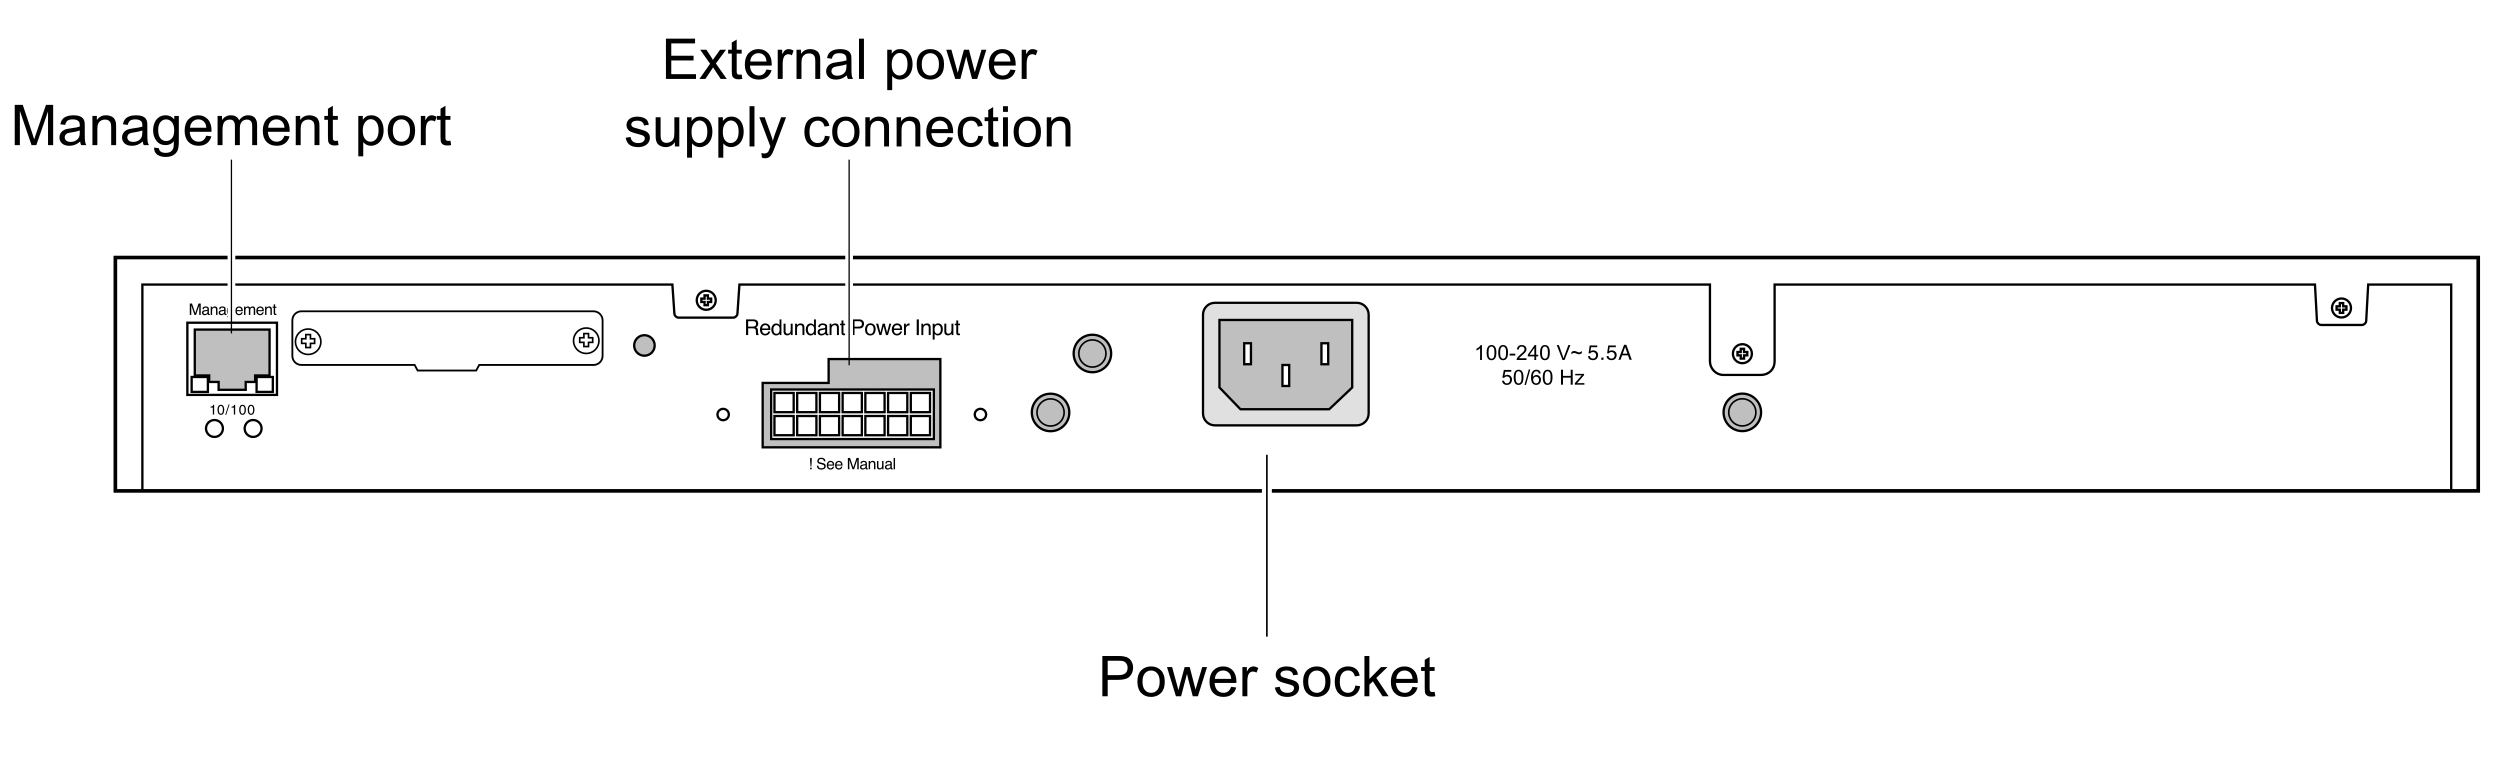 <?xml version="1.0" encoding="UTF-8"?>
<!DOCTYPE svg PUBLIC "-//W3C//DTD SVG 1.1//EN" "http://www.w3.org/Graphics/SVG/1.1/DTD/svg11.dtd">
<!-- Generator: Adobe Illustrator 15.1.0, SVG Export Plug-In . SVG Version: 6.00 Build 0)  --><svg xmlns="http://www.w3.org/2000/svg" version="1.1" x="0px" y="0px" width="377.682px" height="117.01px" viewBox="0 0 377.682 117.01" enable-background="new 0 0 377.682 117.01" xml:space="preserve">
    <g id="back">
        <rect fill="#FFFFFF" width="377.682" height="117.01"/>
</g>
    <g id="Layer_1">
        <rect x="17.527" y="39.007" fill="#FFFFFF" stroke="#000000" stroke-width="0.75" width="356.766" height="35.054"/>
        <rect x="17.527" y="39.033" fill="#FFFFFF" stroke="#000000" stroke-width="0.35" width="356.766" height="35.027"/>
        <line fill="#FFFFFF" stroke="#000000" stroke-width="0.35" x1="370.31" y1="42.99" x2="374.293" y2="39.007"/>
        <line fill="#FFFFFF" stroke="#000000" stroke-width="0.35" x1="21.511" y1="42.99" x2="17.527" y2="39.007"/>
        <path fill="#FFFFFF" stroke="#000000" stroke-width="0.35" d="M268.095,42.99h81.633l0.301,5.495   c0.025,0.333,0.318,0.605,0.652,0.605h6.135c0.334,0,0.627-0.272,0.652-0.605l0.301-5.495h12.541v31.07h3.983V39.007H17.527v35.054   h3.983V42.99h80.069l0.301,4.393c0.025,0.333,0.318,0.605,0.652,0.605h8.223c0.333,0,0.627-0.272,0.652-0.605l0.301-4.393h146.619   c0,0,0,10.63,0,11.617s0.834,2.034,2.023,2.034c1.646,0,4.517,0,5.693,0s2.051-0.86,2.051-2.034S268.095,42.99,268.095,42.99z"/>
        <circle fill="#FFFFFF" stroke="#000000" stroke-width="0.35" cx="106.693" cy="45.365" r="0.786"/>
        <circle fill="#FFFFFF" stroke="#000000" stroke-width="0.35" cx="353.737" cy="46.529" r="0.843"/>
        <circle fill="#FFFFFF" stroke="#000000" stroke-width="0.35" cx="148.117" cy="62.623" r="0.859"/>
        <circle fill="#FFFFFF" stroke="#000000" stroke-width="0.35" cx="109.249" cy="62.623" r="0.858"/>
        <circle fill="#FFFFFF" stroke="#000000" stroke-width="0.35" cx="106.693" cy="45.365" r="1.435"/>
        <polygon fill="#FFFFFF" stroke="#000000" stroke-width="0.35" points="107.435,45.113 106.946,45.113 106.946,44.624    106.44,44.624 106.44,45.113 105.952,45.113 105.952,45.619 106.44,45.619 106.44,46.107 106.946,46.107 106.946,45.619    107.435,45.619  "/>
        <circle fill="#FFFFFF" stroke="#000000" stroke-width="0.35" cx="353.737" cy="46.529" r="1.435"/>
        <polygon fill="#FFFFFF" stroke="#000000" stroke-width="0.35" points="354.479,46.276 353.991,46.276 353.991,45.788    353.484,45.788 353.484,46.276 352.996,46.276 352.996,46.782 353.484,46.782 353.484,47.271 353.991,47.271 353.991,46.782    354.479,46.782  "/>
        <polygon fill="#BFBFBF" stroke="#000000" stroke-width="0.35" points="125.183,54.244 125.183,57.85 115.218,57.85 115.218,67.579    142.062,67.579 142.062,54.244  "/>
        <rect x="116.502" y="58.843" fill="#FFFFFF" stroke="#000000" stroke-width="0.35" width="24.579" height="7.485"/>
        <rect x="116.999" y="59.366" fill="#FFFFFF" stroke="#000000" stroke-width="0.35" width="2.905" height="2.904"/>
        <rect x="120.432" y="59.366" fill="#FFFFFF" stroke="#000000" stroke-width="0.35" width="2.905" height="2.904"/>
        <rect x="123.866" y="59.366" fill="#FFFFFF" stroke="#000000" stroke-width="0.35" width="2.904" height="2.904"/>
        <rect x="127.299" y="59.366" fill="#FFFFFF" stroke="#000000" stroke-width="0.35" width="2.904" height="2.904"/>
        <rect x="130.731" y="59.366" fill="#FFFFFF" stroke="#000000" stroke-width="0.35" width="2.905" height="2.904"/>
        <rect x="134.165" y="59.366" fill="#FFFFFF" stroke="#000000" stroke-width="0.35" width="2.905" height="2.904"/>
        <rect x="137.598" y="59.366" fill="#FFFFFF" stroke="#000000" stroke-width="0.35" width="2.905" height="2.904"/>
        <rect x="116.999" y="62.846" fill="#FFFFFF" stroke="#000000" stroke-width="0.35" width="2.905" height="2.904"/>
        <rect x="120.432" y="62.846" fill="#FFFFFF" stroke="#000000" stroke-width="0.35" width="2.905" height="2.904"/>
        <rect x="123.866" y="62.846" fill="#FFFFFF" stroke="#000000" stroke-width="0.35" width="2.904" height="2.904"/>
        <rect x="127.299" y="62.846" fill="#FFFFFF" stroke="#000000" stroke-width="0.35" width="2.904" height="2.904"/>
        <rect x="130.731" y="62.846" fill="#FFFFFF" stroke="#000000" stroke-width="0.35" width="2.905" height="2.904"/>
        <rect x="134.165" y="62.846" fill="#FFFFFF" stroke="#000000" stroke-width="0.35" width="2.905" height="2.904"/>
        <rect x="137.598" y="62.846" fill="#FFFFFF" stroke="#000000" stroke-width="0.35" width="2.905" height="2.904"/>
        <g>
            <path d="M112.707,48.252h1.076c0.177,0,0.323,0.026,0.438,0.079c0.218,0.101,0.327,0.288,0.327,0.56    c0,0.142-0.029,0.258-0.088,0.348s-0.141,0.163-0.245,0.218c0.092,0.038,0.161,0.087,0.208,0.148s0.072,0.161,0.078,0.298    l0.012,0.317c0.003,0.09,0.011,0.158,0.022,0.202c0.02,0.076,0.054,0.124,0.103,0.146v0.053h-0.394    c-0.01-0.021-0.019-0.047-0.024-0.079c-0.007-0.032-0.012-0.094-0.016-0.187l-0.021-0.395c-0.007-0.155-0.063-0.258-0.167-0.311    c-0.06-0.029-0.153-0.043-0.28-0.043h-0.709v1.016h-0.32V48.252z M113.748,49.338c0.146,0,0.262-0.03,0.347-0.09    c0.085-0.061,0.128-0.169,0.128-0.326c0-0.169-0.06-0.284-0.179-0.346c-0.063-0.032-0.148-0.048-0.255-0.048h-0.762v0.811H113.748    z"/>
            <path d="M115.979,48.944c0.114,0.057,0.201,0.132,0.262,0.223c0.058,0.087,0.096,0.188,0.115,0.304    c0.017,0.08,0.025,0.207,0.025,0.38h-1.256c0.005,0.175,0.047,0.315,0.123,0.421c0.077,0.106,0.196,0.159,0.357,0.159    c0.15,0,0.271-0.05,0.359-0.151c0.051-0.058,0.086-0.126,0.107-0.203h0.285c-0.008,0.063-0.032,0.134-0.075,0.212    c-0.042,0.078-0.09,0.142-0.142,0.191c-0.088,0.086-0.196,0.144-0.325,0.174c-0.069,0.017-0.147,0.026-0.235,0.026    c-0.213,0-0.395-0.078-0.543-0.234s-0.223-0.375-0.223-0.656c0-0.277,0.075-0.502,0.225-0.675s0.345-0.259,0.586-0.259    C115.747,48.858,115.865,48.887,115.979,48.944z M116.083,49.622c-0.012-0.125-0.039-0.226-0.082-0.301    c-0.078-0.139-0.21-0.209-0.395-0.209c-0.132,0-0.243,0.048-0.332,0.144c-0.09,0.096-0.138,0.218-0.143,0.366H116.083z"/>
            <path d="M117.596,48.95c0.052,0.033,0.109,0.089,0.175,0.17v-0.871h0.279v2.373h-0.262V50.38    c-0.067,0.107-0.146,0.184-0.239,0.231c-0.092,0.047-0.197,0.071-0.315,0.071c-0.191,0-0.357-0.081-0.497-0.242    s-0.21-0.376-0.21-0.645c0-0.251,0.063-0.469,0.191-0.653s0.311-0.276,0.548-0.276C117.396,48.866,117.507,48.894,117.596,48.95z     M116.95,50.242c0.077,0.125,0.202,0.187,0.374,0.187c0.134,0,0.243-0.058,0.329-0.173s0.129-0.28,0.129-0.496    c0-0.217-0.044-0.378-0.133-0.483s-0.198-0.157-0.328-0.157c-0.146,0-0.263,0.056-0.354,0.167    c-0.09,0.112-0.135,0.276-0.135,0.492C116.833,49.963,116.872,50.117,116.95,50.242z"/>
            <path d="M118.677,48.895v1.146c0,0.088,0.014,0.16,0.041,0.216c0.05,0.103,0.144,0.155,0.279,0.155c0.196,0,0.33-0.09,0.401-0.271    c0.038-0.097,0.058-0.229,0.058-0.398v-0.848h0.291v1.727h-0.275l0.003-0.254c-0.036,0.066-0.082,0.121-0.137,0.166    c-0.108,0.09-0.24,0.135-0.395,0.135c-0.241,0-0.405-0.082-0.492-0.247c-0.048-0.088-0.071-0.206-0.071-0.353v-1.174H118.677z"/>
            <path d="M120.12,48.895h0.277v0.247c0.081-0.101,0.168-0.174,0.259-0.218c0.091-0.044,0.192-0.066,0.304-0.066    c0.245,0,0.41,0.085,0.496,0.256c0.047,0.093,0.07,0.227,0.07,0.401v1.106h-0.295v-1.086c0-0.105-0.016-0.19-0.047-0.254    c-0.051-0.107-0.145-0.161-0.279-0.161c-0.069,0-0.125,0.007-0.169,0.021c-0.08,0.023-0.149,0.071-0.209,0.142    c-0.049,0.057-0.08,0.116-0.095,0.176s-0.021,0.147-0.021,0.26v0.903h-0.291V48.895z"/>
            <path d="M122.805,48.95c0.052,0.033,0.109,0.089,0.175,0.17v-0.871h0.279v2.373h-0.262V50.38    c-0.067,0.107-0.146,0.184-0.239,0.231c-0.092,0.047-0.197,0.071-0.315,0.071c-0.191,0-0.357-0.081-0.497-0.242    s-0.21-0.376-0.21-0.645c0-0.251,0.063-0.469,0.191-0.653s0.311-0.276,0.548-0.276C122.605,48.866,122.716,48.894,122.805,48.95z     M122.159,50.242c0.077,0.125,0.202,0.187,0.374,0.187c0.134,0,0.243-0.058,0.329-0.173s0.129-0.28,0.129-0.496    c0-0.217-0.044-0.378-0.133-0.483s-0.198-0.157-0.328-0.157c-0.146,0-0.263,0.056-0.354,0.167    c-0.09,0.112-0.135,0.276-0.135,0.492C122.042,49.963,122.081,50.117,122.159,50.242z"/>
            <path d="M124.521,49.577c0.066-0.009,0.11-0.037,0.133-0.083c0.013-0.026,0.02-0.063,0.02-0.112c0-0.1-0.035-0.172-0.105-0.216    c-0.07-0.045-0.17-0.067-0.301-0.067c-0.151,0-0.259,0.041-0.321,0.124c-0.035,0.045-0.059,0.113-0.069,0.203h-0.271    c0.006-0.213,0.074-0.362,0.207-0.445s0.286-0.125,0.462-0.125c0.202,0,0.367,0.039,0.494,0.116    c0.126,0.077,0.188,0.197,0.188,0.36v0.995c0,0.03,0.006,0.054,0.019,0.072s0.038,0.027,0.078,0.027    c0.013,0,0.027-0.001,0.043-0.002c0.017-0.001,0.033-0.004,0.052-0.007v0.215c-0.045,0.013-0.08,0.021-0.104,0.024    c-0.023,0.003-0.056,0.005-0.097,0.005c-0.1,0-0.173-0.036-0.218-0.106c-0.023-0.038-0.04-0.091-0.05-0.16    c-0.06,0.078-0.144,0.146-0.255,0.204c-0.11,0.058-0.232,0.086-0.365,0.086c-0.16,0-0.291-0.049-0.393-0.146    s-0.152-0.219-0.152-0.366c0-0.16,0.05-0.284,0.149-0.373c0.101-0.088,0.231-0.143,0.394-0.163L124.521,49.577z M123.909,50.363    c0.062,0.048,0.134,0.073,0.218,0.073c0.102,0,0.201-0.024,0.296-0.072c0.161-0.08,0.242-0.208,0.242-0.386v-0.233    c-0.035,0.022-0.081,0.042-0.137,0.057c-0.056,0.015-0.11,0.025-0.164,0.032l-0.175,0.023c-0.105,0.014-0.185,0.036-0.237,0.066    c-0.09,0.051-0.135,0.131-0.135,0.242C123.817,50.249,123.848,50.315,123.909,50.363z"/>
            <path d="M125.329,48.895h0.277v0.247c0.081-0.101,0.168-0.174,0.259-0.218c0.091-0.044,0.192-0.066,0.304-0.066    c0.245,0,0.41,0.085,0.496,0.256c0.047,0.093,0.07,0.227,0.07,0.401v1.106h-0.295v-1.086c0-0.105-0.016-0.19-0.047-0.254    c-0.051-0.107-0.145-0.161-0.279-0.161c-0.069,0-0.125,0.007-0.169,0.021c-0.08,0.023-0.149,0.071-0.209,0.142    c-0.049,0.057-0.08,0.116-0.095,0.176s-0.021,0.147-0.021,0.26v0.903h-0.291V48.895z"/>
            <path d="M127.126,48.413h0.293v0.482h0.275v0.236h-0.275v1.127c0,0.06,0.021,0.101,0.062,0.121    c0.022,0.012,0.06,0.018,0.112,0.018c0.014,0,0.029,0,0.045-0.001c0.017,0,0.035-0.002,0.057-0.005v0.23    c-0.033,0.01-0.068,0.017-0.104,0.021c-0.036,0.004-0.075,0.006-0.117,0.006c-0.135,0-0.227-0.035-0.275-0.104    c-0.048-0.069-0.072-0.159-0.072-0.27v-1.144h-0.234v-0.236h0.234V48.413z"/>
            <path d="M128.771,48.252h1.06c0.209,0,0.378,0.06,0.507,0.178s0.193,0.286,0.193,0.5c0,0.185-0.058,0.346-0.173,0.483    c-0.114,0.137-0.291,0.206-0.527,0.206h-0.739v1.002h-0.32V48.252z M130.015,48.578c-0.07-0.033-0.167-0.05-0.289-0.05h-0.634    v0.82h0.634c0.143,0,0.259-0.031,0.348-0.092s0.134-0.169,0.134-0.324C130.207,48.758,130.143,48.64,130.015,48.578z"/>
            <path d="M132.055,49.068c0.152,0.148,0.229,0.366,0.229,0.653c0,0.278-0.067,0.507-0.202,0.688    c-0.134,0.181-0.343,0.272-0.625,0.272c-0.236,0-0.424-0.08-0.563-0.241c-0.139-0.16-0.208-0.375-0.208-0.646    c0-0.29,0.073-0.52,0.22-0.692c0.146-0.171,0.342-0.257,0.589-0.257C131.715,48.846,131.901,48.92,132.055,49.068z     M131.874,50.214c0.071-0.145,0.106-0.307,0.106-0.484c0-0.161-0.025-0.292-0.076-0.392c-0.081-0.159-0.221-0.238-0.418-0.238    c-0.175,0-0.303,0.067-0.383,0.203c-0.079,0.135-0.119,0.298-0.119,0.488c0,0.183,0.04,0.336,0.119,0.458    c0.08,0.122,0.206,0.183,0.38,0.183C131.674,50.432,131.804,50.359,131.874,50.214z"/>
            <path d="M132.674,48.895l0.331,1.361l0.337-1.361h0.326l0.339,1.353l0.353-1.353h0.29l-0.501,1.727h-0.302l-0.352-1.336    l-0.34,1.336h-0.302l-0.497-1.727H132.674z"/>
            <path d="M135.892,48.944c0.114,0.057,0.201,0.132,0.262,0.223c0.058,0.087,0.096,0.188,0.115,0.304    c0.017,0.08,0.025,0.207,0.025,0.38h-1.256c0.005,0.175,0.047,0.315,0.123,0.421c0.077,0.106,0.196,0.159,0.357,0.159    c0.15,0,0.271-0.05,0.359-0.151c0.051-0.058,0.086-0.126,0.107-0.203h0.285c-0.008,0.063-0.032,0.134-0.075,0.212    c-0.042,0.078-0.09,0.142-0.142,0.191c-0.088,0.086-0.196,0.144-0.325,0.174c-0.069,0.017-0.147,0.026-0.235,0.026    c-0.213,0-0.395-0.078-0.543-0.234s-0.223-0.375-0.223-0.656c0-0.277,0.075-0.502,0.225-0.675s0.345-0.259,0.586-0.259    C135.659,48.858,135.777,48.887,135.892,48.944z M135.995,49.622c-0.012-0.125-0.039-0.226-0.082-0.301    c-0.078-0.139-0.21-0.209-0.395-0.209c-0.132,0-0.243,0.048-0.332,0.144c-0.09,0.096-0.138,0.218-0.143,0.366H135.995z"/>
            <path d="M136.569,48.895h0.277v0.3c0.022-0.058,0.078-0.128,0.166-0.212s0.189-0.125,0.305-0.125c0.006,0,0.015,0,0.027,0.001    s0.035,0.003,0.066,0.006v0.307c-0.018-0.003-0.033-0.005-0.048-0.006s-0.03-0.001-0.048-0.001c-0.146,0-0.259,0.047-0.337,0.141    c-0.079,0.094-0.118,0.202-0.118,0.325v0.992h-0.291V48.895z"/>
            <path d="M138.49,48.254h0.324v2.367h-0.324V48.254z"/>
            <path d="M139.195,48.895h0.277v0.247c0.081-0.101,0.168-0.174,0.259-0.218c0.091-0.044,0.192-0.066,0.304-0.066    c0.245,0,0.41,0.085,0.496,0.256c0.047,0.093,0.07,0.227,0.07,0.401v1.106h-0.295v-1.086c0-0.105-0.016-0.19-0.047-0.254    c-0.051-0.107-0.145-0.161-0.279-0.161c-0.069,0-0.125,0.007-0.169,0.021c-0.08,0.023-0.149,0.071-0.209,0.142    c-0.049,0.057-0.08,0.116-0.095,0.176s-0.021,0.147-0.021,0.26v0.903h-0.291V48.895z"/>
            <path d="M140.908,48.905h0.285v0.228c0.059-0.079,0.122-0.139,0.19-0.182c0.098-0.064,0.213-0.097,0.346-0.097    c0.196,0,0.362,0.075,0.499,0.225s0.205,0.364,0.205,0.643c0,0.376-0.099,0.646-0.296,0.807c-0.125,0.102-0.271,0.153-0.437,0.153    c-0.131,0-0.24-0.029-0.329-0.086c-0.052-0.032-0.109-0.087-0.173-0.167v0.879h-0.291V48.905z M142,50.258    c0.09-0.113,0.135-0.283,0.135-0.509c0-0.138-0.02-0.256-0.06-0.355c-0.076-0.19-0.214-0.286-0.414-0.286    c-0.201,0-0.34,0.101-0.414,0.302c-0.04,0.108-0.06,0.244-0.06,0.41c0,0.133,0.02,0.247,0.06,0.34    c0.076,0.179,0.214,0.268,0.414,0.268C141.797,50.428,141.91,50.372,142,50.258z"/>
            <path d="M142.961,48.895v1.146c0,0.088,0.014,0.16,0.041,0.216c0.05,0.103,0.144,0.155,0.28,0.155c0.195,0,0.329-0.09,0.4-0.271    c0.038-0.097,0.058-0.229,0.058-0.398v-0.848h0.291v1.727h-0.275l0.003-0.254c-0.036,0.066-0.082,0.121-0.137,0.166    c-0.108,0.09-0.24,0.135-0.395,0.135c-0.241,0-0.405-0.082-0.492-0.247c-0.048-0.088-0.071-0.206-0.071-0.353v-1.174H142.961z"/>
            <path d="M144.465,48.413h0.293v0.482h0.275v0.236h-0.275v1.127c0,0.06,0.021,0.101,0.062,0.121    c0.022,0.012,0.06,0.018,0.112,0.018c0.014,0,0.029,0,0.045-0.001c0.017,0,0.035-0.002,0.057-0.005v0.23    c-0.033,0.01-0.068,0.017-0.104,0.021c-0.036,0.004-0.075,0.006-0.117,0.006c-0.135,0-0.227-0.035-0.275-0.104    c-0.048-0.069-0.072-0.159-0.072-0.27v-1.144h-0.234v-0.236h0.234V48.413z"/>
	</g>
        <g>
            <path d="M122.391,69.186h0.235v0.563l-0.057,0.739h-0.118l-0.061-0.739V69.186z M122.391,70.653h0.231v0.242h-0.231V70.653z"/>
            <path d="M123.628,70.345c0.005,0.097,0.028,0.174,0.066,0.234c0.074,0.113,0.205,0.17,0.393,0.17c0.083,0,0.16-0.013,0.229-0.037    c0.133-0.047,0.2-0.133,0.2-0.258c0-0.093-0.028-0.159-0.084-0.199c-0.057-0.037-0.147-0.071-0.269-0.102l-0.225-0.052    c-0.146-0.034-0.25-0.071-0.312-0.111c-0.105-0.072-0.158-0.179-0.158-0.321c0-0.153,0.052-0.279,0.155-0.377    c0.104-0.1,0.25-0.148,0.441-0.148c0.174,0,0.323,0.043,0.445,0.129c0.122,0.088,0.184,0.226,0.184,0.416h-0.217    c-0.011-0.092-0.035-0.162-0.072-0.211c-0.068-0.089-0.183-0.134-0.346-0.134c-0.131,0-0.226,0.028-0.284,0.086    c-0.057,0.058-0.086,0.124-0.086,0.2c0,0.084,0.034,0.145,0.102,0.184c0.044,0.025,0.145,0.055,0.302,0.094l0.233,0.055    c0.112,0.025,0.198,0.063,0.26,0.107c0.105,0.08,0.158,0.195,0.158,0.348c0,0.189-0.067,0.325-0.202,0.406    c-0.134,0.081-0.291,0.122-0.468,0.122c-0.208,0-0.371-0.054-0.488-0.162c-0.118-0.108-0.175-0.255-0.173-0.438H123.628z"/>
            <path d="M125.738,69.685c0.083,0.041,0.146,0.095,0.189,0.162c0.042,0.062,0.069,0.135,0.083,0.219    c0.012,0.057,0.018,0.148,0.018,0.274h-0.907c0.003,0.127,0.033,0.229,0.089,0.305c0.056,0.076,0.142,0.114,0.258,0.114    c0.109,0,0.196-0.037,0.26-0.108c0.037-0.042,0.063-0.092,0.078-0.147h0.206c-0.006,0.047-0.023,0.098-0.054,0.154    s-0.065,0.102-0.103,0.139c-0.063,0.063-0.142,0.103-0.235,0.125c-0.05,0.014-0.106,0.019-0.17,0.019    c-0.155,0-0.285-0.056-0.393-0.169c-0.107-0.113-0.161-0.271-0.161-0.475c0-0.2,0.054-0.362,0.162-0.486    c0.108-0.125,0.249-0.188,0.423-0.188C125.571,69.622,125.655,69.643,125.738,69.685z M125.813,70.173    c-0.008-0.09-0.028-0.162-0.059-0.217c-0.057-0.1-0.152-0.15-0.286-0.15c-0.095,0-0.175,0.035-0.24,0.104    c-0.065,0.07-0.1,0.157-0.103,0.264H125.813z"/>
            <path d="M126.992,69.685c0.083,0.041,0.146,0.095,0.189,0.162c0.042,0.062,0.069,0.135,0.083,0.219    c0.012,0.057,0.018,0.148,0.018,0.274h-0.907c0.003,0.127,0.033,0.229,0.089,0.305s0.142,0.114,0.258,0.114    c0.109,0,0.195-0.037,0.26-0.108c0.037-0.042,0.063-0.092,0.078-0.147h0.206c-0.006,0.047-0.023,0.098-0.055,0.154    c-0.03,0.057-0.065,0.102-0.102,0.139c-0.063,0.063-0.142,0.103-0.235,0.125c-0.05,0.014-0.106,0.019-0.17,0.019    c-0.155,0-0.285-0.056-0.393-0.169c-0.107-0.113-0.161-0.271-0.161-0.475c0-0.2,0.054-0.362,0.162-0.486    c0.108-0.125,0.249-0.188,0.423-0.188C126.825,69.622,126.91,69.643,126.992,69.685z M127.067,70.173    c-0.008-0.09-0.028-0.162-0.059-0.217c-0.057-0.1-0.152-0.15-0.286-0.15c-0.095,0-0.176,0.035-0.24,0.104    c-0.065,0.07-0.1,0.157-0.103,0.264H127.067z"/>
            <path d="M128.09,69.185h0.332l0.491,1.447l0.488-1.447h0.329v1.711h-0.221v-1.01c0-0.035,0-0.094,0.002-0.174    s0.002-0.166,0.002-0.26l-0.487,1.443h-0.229l-0.493-1.443v0.053c0,0.042,0.001,0.105,0.003,0.191    c0.002,0.086,0.004,0.15,0.004,0.189v1.01h-0.222V69.185z"/>
            <path d="M130.65,70.142c0.048-0.006,0.08-0.025,0.096-0.061c0.009-0.02,0.014-0.046,0.014-0.081c0-0.071-0.025-0.124-0.076-0.155    c-0.051-0.032-0.123-0.049-0.217-0.049c-0.109,0-0.187,0.029-0.232,0.088c-0.025,0.034-0.042,0.082-0.05,0.146h-0.196    c0.004-0.153,0.054-0.261,0.149-0.321c0.096-0.06,0.207-0.091,0.333-0.091c0.146,0,0.266,0.029,0.357,0.084    c0.091,0.057,0.136,0.143,0.136,0.262v0.717c0,0.021,0.004,0.04,0.014,0.053s0.027,0.02,0.056,0.02c0.009,0,0.02,0,0.031-0.001    c0.012-0.001,0.024-0.003,0.037-0.006v0.155c-0.032,0.01-0.058,0.016-0.075,0.019c-0.017,0.001-0.04,0.003-0.07,0.003    c-0.072,0-0.125-0.025-0.157-0.076c-0.017-0.028-0.029-0.066-0.036-0.115c-0.043,0.056-0.104,0.104-0.184,0.146    c-0.08,0.041-0.167,0.062-0.264,0.062c-0.116,0-0.21-0.035-0.284-0.105c-0.073-0.069-0.11-0.158-0.11-0.265    c0-0.115,0.036-0.204,0.108-0.27c0.073-0.063,0.167-0.103,0.284-0.116L130.65,70.142z M130.208,70.71    c0.044,0.035,0.096,0.052,0.157,0.052c0.073,0,0.145-0.017,0.213-0.052c0.117-0.059,0.175-0.151,0.175-0.279v-0.168    c-0.025,0.016-0.059,0.029-0.099,0.041c-0.041,0.01-0.08,0.018-0.119,0.021l-0.126,0.018c-0.076,0.01-0.133,0.027-0.171,0.048    c-0.065,0.036-0.097,0.095-0.097,0.175C130.142,70.626,130.164,70.675,130.208,70.71z"/>
            <path d="M131.234,69.648h0.201v0.179c0.058-0.073,0.121-0.125,0.187-0.158c0.066-0.031,0.139-0.047,0.22-0.047    c0.177,0,0.296,0.062,0.358,0.185c0.034,0.067,0.051,0.165,0.051,0.29v0.799h-0.213v-0.784c0-0.076-0.011-0.137-0.034-0.183    c-0.037-0.078-0.104-0.117-0.202-0.117c-0.05,0-0.09,0.005-0.122,0.015c-0.058,0.017-0.108,0.051-0.151,0.103    c-0.036,0.04-0.058,0.084-0.068,0.127c-0.011,0.045-0.016,0.106-0.016,0.188v0.651h-0.21V69.648z"/>
            <path d="M132.7,69.648v0.829c0,0.063,0.01,0.115,0.03,0.156c0.036,0.074,0.104,0.111,0.202,0.111c0.142,0,0.239-0.064,0.29-0.196    c0.027-0.069,0.042-0.165,0.042-0.288v-0.612h0.21v1.247h-0.199l0.002-0.184c-0.026,0.049-0.06,0.088-0.099,0.121    c-0.078,0.064-0.173,0.097-0.285,0.097c-0.174,0-0.293-0.06-0.355-0.178c-0.035-0.063-0.052-0.149-0.052-0.255v-0.849H132.7z"/>
            <path d="M134.413,70.142c0.048-0.006,0.08-0.025,0.096-0.061c0.009-0.02,0.014-0.046,0.014-0.081c0-0.071-0.025-0.124-0.076-0.155    c-0.051-0.032-0.123-0.049-0.217-0.049c-0.109,0-0.187,0.029-0.232,0.088c-0.025,0.034-0.042,0.082-0.05,0.146h-0.196    c0.004-0.153,0.054-0.261,0.149-0.321c0.096-0.06,0.207-0.091,0.334-0.091c0.146,0,0.265,0.029,0.357,0.084    c0.091,0.057,0.136,0.143,0.136,0.262v0.717c0,0.021,0.004,0.04,0.013,0.053s0.027,0.02,0.057,0.02c0.009,0,0.02,0,0.031-0.001    c0.012-0.001,0.024-0.003,0.038-0.006v0.155c-0.033,0.01-0.058,0.016-0.075,0.019c-0.017,0.001-0.041,0.003-0.07,0.003    c-0.072,0-0.125-0.025-0.158-0.076c-0.017-0.028-0.029-0.066-0.036-0.115c-0.043,0.056-0.104,0.104-0.184,0.146    c-0.08,0.041-0.168,0.062-0.264,0.062c-0.116,0-0.21-0.035-0.283-0.105c-0.074-0.069-0.11-0.158-0.11-0.265    c0-0.115,0.036-0.204,0.108-0.27c0.073-0.063,0.167-0.103,0.284-0.116L134.413,70.142z M133.971,70.71    c0.044,0.035,0.097,0.052,0.157,0.052c0.073,0,0.146-0.017,0.214-0.052c0.116-0.059,0.175-0.151,0.175-0.279v-0.168    c-0.025,0.016-0.059,0.029-0.099,0.041c-0.041,0.01-0.08,0.018-0.119,0.021l-0.126,0.018c-0.076,0.01-0.133,0.027-0.171,0.048    c-0.065,0.036-0.097,0.095-0.097,0.175C133.905,70.626,133.927,70.675,133.971,70.71z"/>
            <path d="M135.004,69.186h0.21v1.71h-0.21V69.186z"/>
	</g>
        <rect x="28.305" y="48.753" fill="#FFFFFF" stroke="#000000" stroke-width="0.35" width="13.538" height="10.907"/>
        <circle fill="#FFFFFF" stroke="#000000" stroke-width="0.35" cx="32.397" cy="64.732" r="1.278"/>
        <circle fill="#FFFFFF" stroke="#000000" stroke-width="0.35" cx="38.239" cy="64.732" r="1.278"/>
        <polygon fill="#BFBFBF" stroke="#000000" stroke-width="0.35" points="29.426,49.791 29.426,56.723 31.604,56.723 31.604,57.704    33.028,57.704 33.028,58.89 37.12,58.89 37.12,57.704 38.544,57.704 38.544,56.723 40.723,56.723 40.723,49.791  "/>
        <rect x="28.953" y="56.952" fill="#FFFFFF" stroke="#000000" stroke-width="0.35" width="2.453" height="2.255"/>
        <rect x="38.764" y="56.952" fill="#FFFFFF" stroke="#000000" stroke-width="0.35" width="2.453" height="2.255"/>
        <g>
            <path d="M28.674,45.858h0.334l0.494,1.453l0.489-1.453h0.332v1.718h-0.224v-1.014c0-0.036,0.002-0.093,0.004-0.175    c0.002-0.081,0.003-0.167,0.003-0.26l-0.492,1.449h-0.23l-0.495-1.449v0.052c0,0.042,0,0.106,0.003,0.192    c0.002,0.087,0.004,0.149,0.004,0.19v1.014h-0.224V45.858z"/>
            <path d="M31.242,46.822c0.048-0.006,0.081-0.026,0.097-0.06c0.008-0.019,0.012-0.045,0.012-0.081c0-0.072-0.025-0.124-0.076-0.156    c-0.05-0.032-0.124-0.048-0.217-0.048c-0.109,0-0.187,0.029-0.232,0.088c-0.025,0.033-0.042,0.082-0.05,0.146H30.58    c0.004-0.155,0.053-0.263,0.149-0.324s0.208-0.091,0.334-0.091c0.146,0,0.266,0.028,0.358,0.084    c0.09,0.058,0.136,0.145,0.136,0.263v0.719c0,0.021,0.005,0.039,0.013,0.052c0.009,0.013,0.029,0.02,0.058,0.02    c0.01,0,0.02,0,0.032-0.002c0.012-0.002,0.024-0.003,0.038-0.005v0.154c-0.033,0.009-0.059,0.015-0.076,0.018    c-0.017,0.002-0.041,0.003-0.071,0.003c-0.073,0-0.126-0.025-0.159-0.077c-0.018-0.027-0.03-0.065-0.037-0.115    c-0.043,0.056-0.104,0.104-0.185,0.146c-0.08,0.042-0.169,0.062-0.265,0.062c-0.116,0-0.211-0.035-0.284-0.105    c-0.074-0.07-0.111-0.159-0.111-0.264c0-0.116,0.036-0.205,0.108-0.269c0.073-0.063,0.167-0.103,0.285-0.118L31.242,46.822z     M30.795,47.388c0.045,0.034,0.098,0.052,0.159,0.052c0.075,0,0.147-0.017,0.216-0.051c0.118-0.056,0.177-0.148,0.177-0.277    v-0.169c-0.026,0.018-0.059,0.032-0.099,0.042c-0.04,0.012-0.08,0.019-0.119,0.024l-0.127,0.016    c-0.076,0.01-0.134,0.026-0.173,0.048c-0.067,0.036-0.101,0.093-0.101,0.173C30.729,47.306,30.751,47.353,30.795,47.388z"/>
            <path d="M31.831,46.324h0.2v0.177c0.059-0.073,0.122-0.125,0.188-0.157c0.067-0.032,0.14-0.047,0.222-0.047    c0.178,0,0.298,0.061,0.361,0.186c0.034,0.068,0.051,0.165,0.051,0.291v0.803h-0.211v-0.791c0-0.077-0.011-0.137-0.034-0.185    c-0.037-0.078-0.105-0.117-0.205-0.117c-0.049,0-0.091,0.005-0.123,0.016c-0.058,0.017-0.109,0.051-0.153,0.103    c-0.035,0.041-0.058,0.084-0.068,0.128c-0.011,0.044-0.016,0.107-0.016,0.19v0.656h-0.211V46.324z"/>
            <path d="M33.76,46.822c0.048-0.006,0.081-0.026,0.097-0.06c0.008-0.019,0.012-0.045,0.012-0.081c0-0.072-0.025-0.124-0.076-0.156    s-0.123-0.048-0.218-0.048c-0.109,0-0.186,0.029-0.231,0.088c-0.026,0.033-0.042,0.082-0.051,0.146h-0.195    c0.004-0.155,0.054-0.263,0.15-0.324c0.096-0.061,0.207-0.091,0.334-0.091c0.146,0,0.266,0.028,0.358,0.084    c0.091,0.058,0.137,0.145,0.137,0.263v0.719c0,0.021,0.004,0.039,0.013,0.052c0.01,0.013,0.029,0.02,0.058,0.02    c0.009,0,0.021,0,0.032-0.002c0.012-0.002,0.024-0.003,0.038-0.005v0.154c-0.033,0.009-0.058,0.015-0.075,0.018    c-0.018,0.002-0.041,0.003-0.07,0.003c-0.073,0-0.126-0.025-0.16-0.077c-0.017-0.027-0.029-0.065-0.037-0.115    c-0.042,0.056-0.104,0.104-0.185,0.146c-0.08,0.042-0.168,0.062-0.265,0.062c-0.116,0-0.211-0.035-0.284-0.105    c-0.074-0.07-0.11-0.159-0.11-0.264c0-0.116,0.036-0.205,0.109-0.269c0.072-0.063,0.167-0.103,0.285-0.118L33.76,46.822z     M33.313,47.388c0.045,0.034,0.098,0.052,0.159,0.052c0.074,0,0.146-0.017,0.216-0.051c0.118-0.056,0.177-0.148,0.177-0.277    v-0.169c-0.026,0.018-0.059,0.032-0.099,0.042c-0.04,0.012-0.08,0.019-0.119,0.024l-0.127,0.016    c-0.076,0.01-0.134,0.026-0.173,0.048c-0.067,0.036-0.101,0.093-0.101,0.173C33.247,47.306,33.269,47.353,33.313,47.388z"/>
            <path d="M35.049,46.375c0.04,0.027,0.081,0.065,0.122,0.116v-0.155h0.191v1.139c0,0.159-0.023,0.285-0.07,0.376    c-0.087,0.171-0.251,0.255-0.494,0.255c-0.134,0-0.248-0.031-0.339-0.091c-0.091-0.061-0.143-0.155-0.154-0.285h0.216    c0.01,0.058,0.03,0.102,0.06,0.132c0.048,0.048,0.123,0.072,0.225,0.072c0.161,0,0.267-0.057,0.316-0.172    c0.029-0.066,0.043-0.186,0.041-0.358c-0.042,0.063-0.093,0.111-0.152,0.143c-0.06,0.031-0.138,0.047-0.235,0.047    c-0.136,0-0.254-0.048-0.356-0.144c-0.102-0.096-0.153-0.255-0.153-0.478c0-0.209,0.051-0.373,0.154-0.49    c0.102-0.118,0.226-0.177,0.371-0.177C34.89,46.304,34.976,46.328,35.049,46.375z M35.072,46.597    c-0.064-0.076-0.145-0.113-0.244-0.113c-0.147,0-0.249,0.069-0.303,0.209c-0.029,0.075-0.043,0.171-0.043,0.292    c0,0.142,0.028,0.25,0.086,0.324c0.057,0.074,0.134,0.11,0.23,0.11c0.15,0,0.257-0.068,0.318-0.205    c0.035-0.078,0.052-0.168,0.052-0.272C35.167,46.788,35.135,46.672,35.072,46.597z"/>
            <path d="M36.388,46.359c0.083,0.042,0.146,0.095,0.19,0.161c0.042,0.063,0.07,0.137,0.084,0.22    c0.013,0.058,0.019,0.15,0.019,0.277h-0.916c0.004,0.128,0.034,0.23,0.09,0.307c0.056,0.077,0.143,0.115,0.261,0.115    c0.11,0,0.198-0.036,0.264-0.108c0.037-0.042,0.063-0.091,0.079-0.146h0.208c-0.005,0.046-0.023,0.097-0.055,0.153    c-0.03,0.056-0.065,0.102-0.104,0.138c-0.064,0.062-0.143,0.104-0.238,0.125c-0.05,0.012-0.108,0.019-0.172,0.019    c-0.156,0-0.289-0.057-0.397-0.17s-0.163-0.271-0.163-0.475c0-0.201,0.054-0.364,0.164-0.49c0.109-0.126,0.252-0.188,0.428-0.188    C36.218,46.297,36.304,46.317,36.388,46.359z M36.465,46.849c-0.009-0.092-0.028-0.166-0.06-0.22    c-0.058-0.101-0.154-0.152-0.29-0.152c-0.097,0-0.178,0.035-0.243,0.105c-0.066,0.07-0.101,0.16-0.104,0.268H36.465z"/>
            <path d="M36.867,46.324h0.207v0.178c0.05-0.062,0.095-0.106,0.135-0.135c0.069-0.047,0.147-0.071,0.235-0.071    c0.099,0,0.179,0.024,0.24,0.073c0.034,0.028,0.065,0.07,0.093,0.124c0.047-0.066,0.102-0.117,0.166-0.149    s0.135-0.048,0.214-0.048c0.169,0,0.284,0.06,0.345,0.182c0.033,0.065,0.049,0.153,0.049,0.264v0.834h-0.219v-0.87    c0-0.083-0.021-0.14-0.063-0.171s-0.093-0.047-0.153-0.047c-0.083,0-0.154,0.028-0.214,0.083c-0.061,0.056-0.09,0.148-0.09,0.277    v0.729H37.6v-0.818c0-0.085-0.011-0.147-0.031-0.186c-0.032-0.059-0.091-0.088-0.178-0.088c-0.079,0-0.151,0.031-0.216,0.093    c-0.064,0.063-0.097,0.174-0.097,0.335v0.664h-0.211V46.324z"/>
            <path d="M39.568,46.359c0.083,0.042,0.147,0.095,0.191,0.161c0.042,0.063,0.069,0.137,0.084,0.22    c0.013,0.058,0.019,0.15,0.019,0.277h-0.916c0.003,0.128,0.034,0.23,0.09,0.307c0.056,0.077,0.143,0.115,0.261,0.115    c0.11,0,0.198-0.036,0.263-0.108c0.037-0.042,0.063-0.091,0.079-0.146h0.208c-0.005,0.046-0.023,0.097-0.055,0.153    c-0.031,0.056-0.065,0.102-0.104,0.138c-0.063,0.062-0.143,0.104-0.237,0.125c-0.051,0.012-0.108,0.019-0.172,0.019    c-0.157,0-0.289-0.057-0.397-0.17c-0.109-0.113-0.163-0.271-0.163-0.475c0-0.201,0.054-0.364,0.164-0.49    c0.109-0.126,0.251-0.188,0.428-0.188C39.398,46.297,39.484,46.317,39.568,46.359z M39.646,46.849    c-0.008-0.092-0.028-0.166-0.06-0.22c-0.058-0.101-0.154-0.152-0.289-0.152c-0.097,0-0.179,0.035-0.244,0.105    c-0.065,0.07-0.1,0.16-0.104,0.268H39.646z"/>
            <path d="M40.048,46.324h0.199v0.177c0.059-0.073,0.122-0.125,0.189-0.157c0.066-0.032,0.14-0.047,0.221-0.047    c0.178,0,0.298,0.061,0.36,0.186c0.035,0.068,0.052,0.165,0.052,0.291v0.803h-0.211v-0.791c0-0.077-0.012-0.137-0.035-0.185    c-0.037-0.078-0.105-0.117-0.204-0.117c-0.05,0-0.091,0.005-0.124,0.016c-0.058,0.017-0.109,0.051-0.152,0.103    c-0.036,0.041-0.059,0.084-0.069,0.128c-0.01,0.044-0.016,0.107-0.016,0.19v0.656h-0.211V46.324z"/>
            <path d="M41.35,45.976h0.211v0.349h0.204v0.172h-0.204v0.815c0,0.043,0.015,0.072,0.045,0.087    c0.017,0.008,0.044,0.013,0.083,0.013c0.011,0,0.021,0,0.033,0c0.012,0,0.026-0.002,0.042-0.004v0.169    c-0.024,0.007-0.05,0.012-0.076,0.015c-0.026,0.002-0.055,0.004-0.085,0.004c-0.099,0-0.166-0.024-0.201-0.075    c-0.035-0.05-0.053-0.116-0.053-0.196v-0.829h-0.168v-0.172h0.168V45.976z"/>
	</g>
        <path d="M38.437,61.911c0,0.307-0.082,0.76-0.507,0.76s-0.507-0.453-0.507-0.76c0-0.308,0.082-0.76,0.507-0.76   S38.437,61.604,38.437,61.911 M38.239,61.911c0-0.37-0.097-0.594-0.309-0.594c-0.213,0-0.31,0.224-0.31,0.594   s0.097,0.594,0.31,0.594C38.142,62.505,38.239,62.281,38.239,61.911"/>
        <path d="M37.149,61.911c0,0.307-0.082,0.76-0.507,0.76s-0.507-0.453-0.507-0.76c0-0.308,0.082-0.76,0.507-0.76   S37.149,61.604,37.149,61.911 M36.952,61.911c0-0.37-0.097-0.594-0.31-0.594c-0.212,0-0.31,0.224-0.31,0.594   s0.097,0.594,0.31,0.594C36.855,62.505,36.952,62.281,36.952,61.911"/>
        <path d="M35.525,61.151H35.38c-0.059,0.241-0.158,0.265-0.398,0.282v0.146h0.345v1.051h0.198V61.151z"/>
        <polygon points="34.688,61.079 34.55,61.079 34.031,62.671 34.172,62.671  "/>
        <path d="M33.873,61.911c0,0.307-0.082,0.76-0.507,0.76s-0.507-0.453-0.507-0.76c0-0.308,0.082-0.76,0.507-0.76   S33.873,61.604,33.873,61.911 M33.675,61.911c0-0.37-0.097-0.594-0.31-0.594s-0.31,0.224-0.31,0.594s0.097,0.594,0.31,0.594   S33.675,62.281,33.675,61.911"/>
        <path d="M32.35,61.151h-0.146c-0.059,0.241-0.158,0.265-0.397,0.282v0.146h0.345v1.051h0.198V61.151z"/>
        <path fill="none" stroke="#000000" stroke-width="0.28" d="M89.663,47.028H45.537c-0.757,0-1.37,0.613-1.37,1.37v5.366   c0,0.757,0.613,1.371,1.37,1.371h17.1l0.456,0.841h8.847l0.456-0.841h17.268c0.756,0,1.371-0.613,1.371-1.371v-5.366   C91.034,47.641,90.419,47.028,89.663,47.028z"/>
        <circle fill="none" stroke="#000000" stroke-width="0.25" cx="46.556" cy="51.628" r="1.924"/>
        <polygon fill="none" stroke="#000000" stroke-width="0.25" points="47.53,51.176 46.901,51.176 46.901,50.548 46.202,50.548    46.202,51.176 45.573,51.176 45.573,51.875 46.202,51.875 46.202,52.505 46.901,52.505 46.901,51.875 47.53,51.875  "/>
        <circle fill="none" stroke="#000000" stroke-width="0.25" cx="88.565" cy="51.476" r="1.924"/>
        <circle fill="#BFBFBF" stroke="#000000" stroke-width="0.35" cx="97.354" cy="52.188" r="1.55"/>
        <polygon fill="none" stroke="#000000" stroke-width="0.25" points="89.54,51.024 88.91,51.024 88.91,50.396 88.211,50.396    88.211,51.024 87.581,51.024 87.581,51.723 88.211,51.723 88.211,52.353 88.91,52.353 88.91,51.723 89.54,51.723  "/>
        <path fill="#E0E0E0" stroke="#000000" stroke-width="0.35" d="M206.767,47.544c0-0.994-0.807-1.8-1.801-1.8h-21.425   c-0.994,0-1.8,0.806-1.8,1.8v14.915c0,0.994,0.806,1.801,1.8,1.801h21.425c0.994,0,1.801-0.807,1.801-1.801V47.544z"/>
        <polygon fill="#BFBFBF" stroke="#000000" stroke-width="0.35" points="204.281,58.539 200.81,61.824 187.399,61.824    184.227,58.539 184.227,48.342 204.281,48.342  "/>
        <rect x="187.965" y="51.855" fill="#FFFFFF" stroke="#000000" stroke-width="0.35" width="1.02" height="3.171"/>
        <rect x="193.744" y="55.141" fill="#FFFFFF" stroke="#000000" stroke-width="0.35" width="1.019" height="3.171"/>
        <rect x="199.635" y="51.855" fill="#FFFFFF" stroke="#000000" stroke-width="0.35" width="1.021" height="3.171"/>
        <circle fill="#FFFFFF" stroke="#000000" stroke-width="0.35" cx="263.228" cy="53.433" r="0.843"/>
        <circle fill="#FFFFFF" stroke="#000000" stroke-width="0.35" cx="263.228" cy="53.433" r="1.435"/>
        <circle fill="#BFBFBF" stroke="#000000" stroke-width="0.35" cx="263.218" cy="62.298" r="2.833"/>
        <circle fill="none" stroke="#000000" stroke-width="0.25" cx="263.218" cy="62.298" r="2.053"/>
        <circle fill="#BFBFBF" stroke="#000000" stroke-width="0.35" cx="165.032" cy="53.403" r="2.833"/>
        <circle fill="none" stroke="#000000" stroke-width="0.25" cx="165.032" cy="53.403" r="2.053"/>
        <circle fill="#BFBFBF" stroke="#000000" stroke-width="0.35" cx="158.711" cy="62.311" r="2.833"/>
        <circle fill="none" stroke="#000000" stroke-width="0.25" cx="158.711" cy="62.311" r="2.053"/>
        <polygon fill="#FFFFFF" stroke="#000000" stroke-width="0.35" points="263.97,53.18 263.481,53.18 263.481,52.692 262.975,52.692    262.975,53.18 262.486,53.18 262.486,53.686 262.975,53.686 262.975,54.174 263.481,54.174 263.481,53.686 263.97,53.686  "/>
        <path fill-rule="evenodd" clip-rule="evenodd" d="M223.881,54.387h-0.278v-1.765c-0.066,0.063-0.155,0.127-0.263,0.19   c-0.108,0.064-0.206,0.111-0.293,0.143v-0.268c0.155-0.072,0.291-0.16,0.407-0.264s0.199-0.205,0.248-0.302h0.179"/>
        <path fill-rule="evenodd" clip-rule="evenodd" d="M224.875,53.272c0,0.37,0.043,0.617,0.129,0.738   c0.087,0.121,0.194,0.183,0.321,0.183c0.126,0,0.234-0.062,0.32-0.183c0.086-0.122,0.13-0.369,0.13-0.738   c0-0.371-0.043-0.617-0.129-0.739c-0.086-0.121-0.195-0.183-0.324-0.183c-0.127,0-0.229,0.054-0.307,0.162   C224.922,52.649,224.875,52.902,224.875,53.272 M224.588,53.273c0-0.267,0.027-0.482,0.082-0.645   c0.055-0.163,0.137-0.288,0.246-0.376c0.107-0.087,0.244-0.131,0.409-0.131c0.121,0,0.229,0.024,0.32,0.072   c0.092,0.05,0.168,0.119,0.227,0.211s0.105,0.203,0.14,0.336c0.033,0.131,0.051,0.309,0.051,0.532c0,0.264-0.027,0.478-0.082,0.64   c-0.055,0.164-0.136,0.289-0.244,0.378c-0.108,0.087-0.246,0.131-0.411,0.131c-0.219,0-0.39-0.077-0.514-0.231   C224.662,54.002,224.588,53.695,224.588,53.273z"/>
        <path fill-rule="evenodd" clip-rule="evenodd" d="M226.63,53.272c0,0.37,0.043,0.617,0.13,0.738   c0.086,0.121,0.193,0.183,0.32,0.183s0.235-0.062,0.321-0.183c0.086-0.122,0.129-0.369,0.129-0.738   c0-0.371-0.042-0.617-0.128-0.739c-0.087-0.121-0.195-0.183-0.325-0.183c-0.128,0-0.229,0.054-0.306,0.162   C226.677,52.649,226.63,52.902,226.63,53.272 M226.343,53.273c0-0.267,0.028-0.482,0.082-0.645   c0.056-0.163,0.138-0.288,0.246-0.376c0.108-0.087,0.245-0.131,0.409-0.131c0.122,0,0.229,0.024,0.321,0.072   c0.093,0.05,0.168,0.119,0.227,0.211s0.105,0.203,0.14,0.336c0.033,0.131,0.051,0.309,0.051,0.532c0,0.264-0.028,0.478-0.082,0.64   c-0.054,0.164-0.136,0.289-0.244,0.378c-0.109,0.087-0.246,0.131-0.412,0.131c-0.218,0-0.389-0.077-0.513-0.231   C226.417,54.002,226.343,53.695,226.343,53.273z"/>
        <polyline fill-rule="evenodd" clip-rule="evenodd" points="228.067,53.709 228.067,53.431 228.919,53.431 228.919,53.709  "/>
        <path fill-rule="evenodd" clip-rule="evenodd" d="M230.61,54.121v0.266h-1.497c-0.003-0.067,0.008-0.131,0.032-0.193   c0.037-0.101,0.099-0.2,0.183-0.298c0.085-0.099,0.206-0.213,0.364-0.341c0.246-0.202,0.411-0.362,0.497-0.479   s0.13-0.229,0.13-0.334c0-0.109-0.04-0.202-0.118-0.277s-0.181-0.113-0.307-0.113c-0.133,0-0.24,0.04-0.319,0.121   c-0.081,0.081-0.121,0.193-0.122,0.336l-0.286-0.031c0.02-0.212,0.093-0.375,0.22-0.487c0.127-0.111,0.3-0.167,0.514-0.167   c0.217,0,0.39,0.06,0.516,0.18s0.189,0.27,0.189,0.446c0,0.091-0.019,0.179-0.055,0.267c-0.038,0.087-0.1,0.179-0.185,0.275   s-0.229,0.229-0.427,0.397c-0.167,0.14-0.274,0.234-0.321,0.284c-0.046,0.05-0.085,0.1-0.116,0.149"/>
        <path fill-rule="evenodd" clip-rule="evenodd" d="M231.798,53.588v-1.021l-0.713,1.021 M231.798,54.387v-0.543h-0.986v-0.256   l1.036-1.462h0.229v1.462h0.305v0.256h-0.305v0.543H231.798z"/>
        <path fill-rule="evenodd" clip-rule="evenodd" d="M232.947,53.272c0,0.37,0.044,0.617,0.131,0.738   c0.086,0.121,0.193,0.183,0.32,0.183s0.234-0.062,0.321-0.183c0.086-0.122,0.129-0.369,0.129-0.738   c0-0.371-0.043-0.617-0.129-0.739c-0.087-0.121-0.194-0.183-0.323-0.183c-0.128,0-0.229,0.054-0.307,0.162   C232.995,52.649,232.947,52.902,232.947,53.272 M232.661,53.273c0-0.267,0.026-0.482,0.082-0.645   c0.056-0.163,0.137-0.288,0.245-0.376c0.109-0.087,0.245-0.131,0.41-0.131c0.122,0,0.229,0.024,0.321,0.072   c0.093,0.05,0.167,0.119,0.227,0.211c0.059,0.092,0.105,0.203,0.139,0.336c0.034,0.131,0.051,0.309,0.051,0.532   c0,0.264-0.027,0.478-0.082,0.64c-0.054,0.164-0.136,0.289-0.244,0.378c-0.108,0.087-0.245,0.131-0.411,0.131   c-0.218,0-0.39-0.077-0.515-0.231C232.735,54.002,232.661,53.695,232.661,53.273z"/>
        <path fill-rule="evenodd" clip-rule="evenodd" d="M236.057,54.387l-0.876-2.261h0.319l0.588,1.642   c0.046,0.132,0.087,0.255,0.118,0.37c0.034-0.123,0.075-0.247,0.122-0.37l0.61-1.642h0.306l-0.886,2.261"/>
        <path fill-rule="evenodd" clip-rule="evenodd" d="M237.399,53.525v-0.313c0.108-0.123,0.252-0.185,0.429-0.185   c0.062,0,0.126,0.009,0.194,0.027c0.067,0.018,0.165,0.054,0.29,0.107c0.07,0.029,0.125,0.049,0.16,0.059   c0.034,0.009,0.071,0.013,0.106,0.013c0.067,0,0.136-0.02,0.208-0.06c0.071-0.04,0.134-0.09,0.19-0.15v0.327   c-0.066,0.062-0.133,0.105-0.2,0.134c-0.067,0.027-0.143,0.041-0.227,0.041c-0.063,0-0.121-0.008-0.177-0.021   c-0.057-0.014-0.146-0.049-0.268-0.104c-0.122-0.054-0.224-0.081-0.304-0.081c-0.066,0-0.129,0.014-0.187,0.041   C237.558,53.389,237.485,53.443,237.399,53.525"/>
        <path fill-rule="evenodd" clip-rule="evenodd" d="M226.923,57.521l0.291-0.022c0.021,0.142,0.071,0.248,0.149,0.319   s0.174,0.106,0.287,0.106c0.136,0,0.25-0.051,0.342-0.15c0.091-0.101,0.136-0.233,0.136-0.398c0-0.158-0.043-0.282-0.131-0.372   c-0.088-0.092-0.206-0.138-0.353-0.138c-0.092,0-0.172,0.021-0.243,0.062c-0.072,0.041-0.128,0.094-0.171,0.159l-0.26-0.036   l0.221-1.162h1.125v0.266h-0.905l-0.12,0.608c0.136-0.095,0.279-0.143,0.428-0.143c0.197,0,0.366,0.068,0.502,0.204   c0.136,0.138,0.203,0.312,0.203,0.526c0,0.204-0.059,0.381-0.179,0.529c-0.146,0.182-0.344,0.273-0.595,0.273   c-0.206,0-0.374-0.058-0.505-0.173C227.016,57.863,226.941,57.711,226.923,57.521"/>
        <path fill-rule="evenodd" clip-rule="evenodd" d="M228.965,57.003c0,0.37,0.043,0.617,0.13,0.738s0.193,0.183,0.321,0.183   c0.127,0,0.233-0.062,0.321-0.183c0.086-0.122,0.13-0.369,0.13-0.738c0-0.371-0.044-0.617-0.13-0.738   c-0.087-0.122-0.194-0.184-0.325-0.184c-0.127,0-0.229,0.054-0.306,0.161C229.013,56.38,228.965,56.633,228.965,57.003    M228.679,57.004c0-0.268,0.026-0.482,0.082-0.645c0.055-0.163,0.137-0.289,0.245-0.375c0.109-0.088,0.245-0.132,0.41-0.132   c0.121,0,0.229,0.024,0.319,0.072c0.093,0.05,0.169,0.119,0.228,0.211c0.06,0.092,0.104,0.203,0.14,0.335   c0.034,0.132,0.052,0.31,0.052,0.533c0,0.264-0.028,0.478-0.082,0.64c-0.055,0.163-0.137,0.289-0.246,0.378   c-0.107,0.087-0.244,0.131-0.41,0.131c-0.219,0-0.39-0.077-0.515-0.231C228.753,57.732,228.679,57.426,228.679,57.004z"/>
        <polyline fill-rule="evenodd" clip-rule="evenodd" points="230.304,58.157 230.958,55.816 231.183,55.816 230.527,58.157  "/>
        <path fill-rule="evenodd" clip-rule="evenodd" d="M231.615,57.386c0,0.096,0.021,0.186,0.062,0.272   c0.04,0.086,0.098,0.152,0.17,0.198c0.073,0.045,0.149,0.067,0.231,0.067c0.119,0,0.221-0.047,0.304-0.141   c0.084-0.094,0.126-0.221,0.126-0.382c0-0.155-0.041-0.277-0.124-0.366s-0.188-0.134-0.316-0.134c-0.126,0-0.233,0.045-0.32,0.134   S231.615,57.241,231.615,57.386 M232.759,56.413l-0.277,0.022c-0.025-0.108-0.06-0.188-0.106-0.236   c-0.075-0.079-0.168-0.118-0.278-0.118c-0.089,0-0.169,0.024-0.237,0.074c-0.087,0.063-0.154,0.156-0.205,0.278   s-0.077,0.296-0.079,0.521c0.067-0.102,0.149-0.177,0.246-0.227c0.096-0.049,0.198-0.073,0.304-0.073   c0.186,0,0.344,0.067,0.475,0.203s0.195,0.311,0.195,0.525c0,0.142-0.03,0.272-0.093,0.394c-0.061,0.121-0.145,0.214-0.252,0.278   s-0.229,0.097-0.364,0.097c-0.233,0-0.423-0.084-0.569-0.254s-0.219-0.449-0.219-0.838c0-0.436,0.08-0.752,0.243-0.95   c0.142-0.172,0.333-0.258,0.572-0.258c0.179,0,0.326,0.05,0.44,0.148C232.668,56.101,232.736,56.238,232.759,56.413z"/>
        <path fill-rule="evenodd" clip-rule="evenodd" d="M233.353,57.003c0,0.37,0.044,0.617,0.131,0.738   c0.086,0.121,0.193,0.183,0.32,0.183s0.233-0.062,0.321-0.183c0.086-0.122,0.13-0.369,0.13-0.738c0-0.371-0.044-0.617-0.13-0.738   c-0.087-0.122-0.194-0.184-0.324-0.184c-0.128,0-0.229,0.054-0.306,0.161C233.4,56.38,233.353,56.633,233.353,57.003    M233.066,57.004c0-0.268,0.028-0.482,0.082-0.645c0.056-0.163,0.138-0.289,0.245-0.375c0.109-0.088,0.246-0.132,0.41-0.132   c0.122,0,0.229,0.024,0.321,0.072c0.092,0.05,0.167,0.119,0.227,0.211c0.058,0.092,0.105,0.203,0.14,0.335   c0.032,0.132,0.051,0.31,0.051,0.533c0,0.264-0.028,0.478-0.082,0.64c-0.055,0.163-0.137,0.289-0.245,0.378   c-0.108,0.087-0.245,0.131-0.411,0.131c-0.218,0-0.39-0.077-0.514-0.231C233.141,57.732,233.066,57.426,233.066,57.004z"/>
        <polyline fill-rule="evenodd" clip-rule="evenodd" points="235.824,58.117 235.824,55.856 236.125,55.856 236.125,56.785    237.291,56.785 237.291,55.856 237.591,55.856 237.591,58.117 237.291,58.117 237.291,57.05 236.125,57.05 236.125,58.117  "/>
        <path fill-rule="evenodd" clip-rule="evenodd" d="M237.911,58.117v-0.225l1.042-1.197c-0.118,0.007-0.222,0.009-0.313,0.009h-0.666   v-0.225h1.336v0.184l-0.888,1.038l-0.173,0.196c0.125-0.013,0.242-0.019,0.351-0.019h0.759v0.238"/>
        <g>
            <path d="M240.198,53.797c0.019,0.158,0.092,0.267,0.22,0.327c0.066,0.031,0.143,0.046,0.229,0.046    c0.164,0,0.286-0.052,0.365-0.157c0.078-0.104,0.118-0.22,0.118-0.348c0-0.154-0.047-0.273-0.141-0.357    c-0.094-0.084-0.207-0.126-0.338-0.126c-0.096,0-0.178,0.019-0.246,0.055c-0.068,0.037-0.126,0.088-0.175,0.154l-0.24-0.014    l0.168-1.188h1.146v0.268h-0.938l-0.094,0.613c0.051-0.039,0.1-0.068,0.146-0.088c0.083-0.034,0.178-0.051,0.285-0.051    c0.202,0,0.374,0.065,0.515,0.196s0.211,0.296,0.211,0.496c0,0.208-0.064,0.393-0.193,0.552s-0.335,0.239-0.617,0.239    c-0.18,0-0.339-0.051-0.478-0.151c-0.138-0.101-0.215-0.256-0.231-0.466H240.198z"/>
            <path d="M241.918,54.023h0.322v0.336h-0.322V54.023z"/>
            <path d="M243.001,53.797c0.019,0.158,0.092,0.267,0.22,0.327c0.066,0.031,0.143,0.046,0.229,0.046    c0.164,0,0.286-0.052,0.365-0.157c0.078-0.104,0.118-0.22,0.118-0.348c0-0.154-0.047-0.273-0.141-0.357    c-0.094-0.084-0.207-0.126-0.338-0.126c-0.096,0-0.178,0.019-0.246,0.055c-0.068,0.037-0.126,0.088-0.175,0.154l-0.24-0.014    l0.168-1.188h1.146v0.268h-0.938l-0.094,0.613c0.051-0.039,0.1-0.068,0.146-0.088c0.083-0.034,0.178-0.051,0.285-0.051    c0.202,0,0.374,0.065,0.515,0.196s0.211,0.296,0.211,0.496c0,0.208-0.064,0.393-0.193,0.552s-0.335,0.239-0.617,0.239    c-0.18,0-0.339-0.051-0.478-0.151c-0.138-0.101-0.215-0.256-0.231-0.466H243.001z"/>
            <path d="M245.351,52.094h0.347l0.821,2.266h-0.336l-0.236-0.68h-0.888l-0.245,0.68h-0.314L245.351,52.094z M245.859,53.43    l-0.349-1l-0.361,1H245.859z"/>
	</g>
</g>
    <g id="callouts">
        <g>
            <g>
                <g>
                    <g>
                        <g>
                            <path d="M2.225,21.924v-6.084h1.212l1.44,4.308c0.133,0.401,0.229,0.701,0.29,0.9c0.069-0.221,0.177-0.546,0.324-0.975        l1.457-4.233h1.083v6.084H7.255v-5.093l-1.768,5.093H4.761l-1.76-5.18v5.18H2.225z"/>
                            <path d="M12.111,21.38c-0.277,0.235-0.543,0.401-0.799,0.498c-0.256,0.097-0.531,0.146-0.824,0.146        c-0.484,0-0.856-0.118-1.117-0.355c-0.26-0.236-0.39-0.539-0.39-0.907c0-0.216,0.049-0.413,0.147-0.591        c0.098-0.179,0.227-0.322,0.386-0.43s0.338-0.189,0.538-0.245c0.146-0.039,0.368-0.076,0.664-0.112        c0.603-0.072,1.047-0.158,1.333-0.257c0.002-0.103,0.004-0.167,0.004-0.195c0-0.305-0.07-0.519-0.212-0.644        c-0.19-0.169-0.474-0.253-0.851-0.253c-0.352,0-0.611,0.062-0.778,0.185s-0.291,0.341-0.371,0.653l-0.73-0.1        c0.066-0.313,0.175-0.565,0.328-0.757s0.372-0.34,0.66-0.444c0.288-0.104,0.622-0.156,1-0.156        c0.376,0,0.682,0.044,0.917,0.133c0.235,0.088,0.408,0.2,0.519,0.334s0.188,0.304,0.232,0.508        c0.025,0.127,0.037,0.357,0.037,0.689v0.996c0,0.694,0.016,1.133,0.048,1.317s0.095,0.36,0.189,0.529h-0.78        C12.183,21.769,12.133,21.588,12.111,21.38z M12.049,19.712c-0.271,0.11-0.678,0.205-1.221,0.282        c-0.307,0.044-0.524,0.094-0.651,0.149c-0.127,0.055-0.226,0.136-0.295,0.243c-0.069,0.106-0.104,0.225-0.104,0.355        c0,0.199,0.075,0.365,0.226,0.498s0.372,0.199,0.662,0.199c0.288,0,0.543-0.063,0.768-0.189        c0.224-0.126,0.389-0.298,0.494-0.517c0.08-0.168,0.121-0.417,0.121-0.747V19.712z"/>
                            <path d="M13.962,21.924v-4.408h0.672v0.626c0.324-0.484,0.792-0.726,1.403-0.726c0.266,0,0.51,0.048,0.732,0.143        c0.223,0.096,0.39,0.221,0.5,0.376c0.111,0.155,0.188,0.339,0.232,0.552c0.028,0.138,0.042,0.38,0.042,0.727v2.71h-0.747        v-2.681c0-0.304-0.029-0.532-0.087-0.683s-0.161-0.271-0.309-0.361s-0.322-0.135-0.521-0.135        c-0.318,0-0.593,0.101-0.824,0.303c-0.231,0.202-0.347,0.585-0.347,1.149v2.407H13.962z"/>
                            <path d="M21.565,21.38c-0.277,0.235-0.543,0.401-0.799,0.498c-0.256,0.097-0.531,0.146-0.824,0.146        c-0.484,0-0.856-0.118-1.116-0.355c-0.26-0.236-0.39-0.539-0.39-0.907c0-0.216,0.049-0.413,0.147-0.591        c0.098-0.179,0.227-0.322,0.386-0.43s0.338-0.189,0.538-0.245c0.146-0.039,0.368-0.076,0.664-0.112        c0.603-0.072,1.047-0.158,1.332-0.257c0.003-0.103,0.004-0.167,0.004-0.195c0-0.305-0.071-0.519-0.211-0.644        c-0.191-0.169-0.475-0.253-0.851-0.253c-0.352,0-0.611,0.062-0.778,0.185s-0.291,0.341-0.372,0.653l-0.73-0.1        c0.066-0.313,0.176-0.565,0.328-0.757s0.372-0.34,0.66-0.444c0.288-0.104,0.621-0.156,1-0.156        c0.376,0,0.682,0.044,0.917,0.133c0.235,0.088,0.408,0.2,0.519,0.334s0.188,0.304,0.232,0.508        c0.025,0.127,0.038,0.357,0.038,0.689v0.996c0,0.694,0.016,1.133,0.047,1.317s0.095,0.36,0.189,0.529h-0.78        C21.637,21.769,21.587,21.588,21.565,21.38z M21.503,19.712c-0.271,0.11-0.678,0.205-1.22,0.282        c-0.308,0.044-0.524,0.094-0.652,0.149c-0.127,0.055-0.226,0.136-0.294,0.243c-0.069,0.106-0.104,0.225-0.104,0.355        c0,0.199,0.075,0.365,0.226,0.498s0.372,0.199,0.662,0.199c0.288,0,0.544-0.063,0.768-0.189        c0.225-0.126,0.389-0.298,0.494-0.517c0.08-0.168,0.12-0.417,0.12-0.747V19.712z"/>
                            <path d="M23.279,22.289l0.727,0.108c0.03,0.224,0.115,0.387,0.253,0.49c0.186,0.138,0.439,0.208,0.76,0.208        c0.346,0,0.613-0.069,0.801-0.208c0.188-0.138,0.315-0.332,0.382-0.581c0.039-0.152,0.057-0.472,0.054-0.959        c-0.327,0.385-0.733,0.577-1.22,0.577c-0.606,0-1.075-0.219-1.407-0.656s-0.498-0.961-0.498-1.573        c0-0.421,0.076-0.809,0.229-1.165s0.373-0.63,0.662-0.824s0.629-0.291,1.019-0.291c0.521,0,0.949,0.21,1.287,0.631v-0.531        h0.688v3.81c0,0.686-0.07,1.172-0.209,1.459c-0.14,0.286-0.361,0.513-0.664,0.679c-0.303,0.166-0.676,0.249-1.119,0.249        c-0.525,0-0.95-0.119-1.274-0.355C23.425,23.121,23.269,22.765,23.279,22.289z M23.898,19.641c0,0.578,0.115,1,0.344,1.266        c0.23,0.266,0.518,0.398,0.863,0.398c0.343,0,0.631-0.132,0.863-0.396s0.349-0.679,0.349-1.243c0-0.54-0.12-0.946-0.359-1.22        s-0.528-0.411-0.865-0.411c-0.332,0-0.614,0.135-0.847,0.404C24.014,18.709,23.898,19.11,23.898,19.641z"/>
                            <path d="M31.161,20.504l0.772,0.095c-0.122,0.451-0.347,0.801-0.676,1.05c-0.33,0.249-0.75,0.374-1.262,0.374        c-0.645,0-1.156-0.199-1.534-0.596c-0.378-0.397-0.567-0.954-0.567-1.67c0-0.742,0.191-1.317,0.573-1.727        s0.877-0.614,1.485-0.614c0.59,0,1.071,0.201,1.444,0.602c0.374,0.401,0.561,0.965,0.561,1.693        c0,0.044-0.001,0.11-0.004,0.199h-3.287c0.027,0.484,0.165,0.854,0.411,1.112c0.246,0.257,0.553,0.386,0.921,0.386        c0.274,0,0.508-0.072,0.701-0.216C30.894,21.049,31.048,20.82,31.161,20.504z M28.708,19.297h2.461        c-0.033-0.371-0.127-0.649-0.282-0.834c-0.238-0.288-0.546-0.432-0.925-0.432c-0.343,0-0.632,0.115-0.866,0.344        C28.862,18.605,28.733,18.912,28.708,19.297z"/>
                            <path d="M32.871,21.924v-4.408h0.668v0.619c0.139-0.216,0.323-0.39,0.552-0.521s0.491-0.197,0.785-0.197        c0.326,0,0.594,0.068,0.803,0.204c0.209,0.135,0.356,0.325,0.442,0.568c0.349-0.515,0.802-0.772,1.361-0.772        c0.437,0,0.773,0.121,1.008,0.363s0.353,0.615,0.353,1.119v3.025h-0.743v-2.776c0-0.299-0.024-0.514-0.073-0.646        s-0.136-0.237-0.263-0.317c-0.127-0.081-0.277-0.121-0.448-0.121c-0.31,0-0.567,0.103-0.772,0.309        c-0.205,0.206-0.307,0.536-0.307,0.99v2.561H35.49V19.06c0-0.332-0.061-0.581-0.183-0.747        c-0.122-0.166-0.321-0.249-0.598-0.249c-0.21,0-0.405,0.055-0.583,0.166c-0.178,0.111-0.308,0.272-0.388,0.486        c-0.08,0.213-0.12,0.52-0.12,0.921v2.287H32.871z"/>
                            <path d="M42.969,20.504l0.772,0.095c-0.122,0.451-0.348,0.801-0.677,1.05s-0.75,0.374-1.262,0.374        c-0.645,0-1.156-0.199-1.534-0.596c-0.377-0.397-0.566-0.954-0.566-1.67c0-0.742,0.191-1.317,0.573-1.727        s0.877-0.614,1.486-0.614c0.589,0,1.071,0.201,1.444,0.602c0.374,0.401,0.56,0.965,0.56,1.693c0,0.044-0.001,0.11-0.004,0.199        h-3.287c0.028,0.484,0.165,0.854,0.411,1.112c0.246,0.257,0.553,0.386,0.921,0.386c0.274,0,0.508-0.072,0.702-0.216        S42.855,20.82,42.969,20.504z M40.516,19.297h2.461c-0.033-0.371-0.127-0.649-0.282-0.834        c-0.238-0.288-0.547-0.432-0.926-0.432c-0.343,0-0.631,0.115-0.865,0.344C40.67,18.605,40.541,18.912,40.516,19.297z"/>
                            <path d="M44.679,21.924v-4.408h0.673v0.626c0.323-0.484,0.791-0.726,1.402-0.726c0.266,0,0.51,0.048,0.733,0.143        c0.223,0.096,0.389,0.221,0.5,0.376c0.111,0.155,0.188,0.339,0.232,0.552c0.028,0.138,0.042,0.38,0.042,0.727v2.71h-0.747        v-2.681c0-0.304-0.029-0.532-0.087-0.683c-0.059-0.151-0.162-0.271-0.31-0.361s-0.321-0.135-0.521-0.135        c-0.318,0-0.593,0.101-0.824,0.303c-0.231,0.202-0.347,0.585-0.347,1.149v2.407H44.679z"/>
                            <path d="M51.037,21.256l0.108,0.66c-0.21,0.044-0.398,0.066-0.564,0.066c-0.271,0-0.481-0.043-0.631-0.128        c-0.149-0.086-0.255-0.199-0.315-0.338c-0.061-0.14-0.092-0.434-0.092-0.882v-2.536h-0.548v-0.581h0.548v-1.091l0.743-0.448        v1.54h0.751v0.581h-0.751v2.578c0,0.213,0.013,0.35,0.04,0.411s0.069,0.109,0.128,0.145c0.06,0.036,0.145,0.054,0.255,0.054        C50.792,21.285,50.902,21.275,51.037,21.256z"/>
                            <path d="M54.129,23.613v-6.097h0.681v0.573c0.161-0.224,0.342-0.392,0.543-0.504c0.202-0.112,0.447-0.168,0.735-0.168        c0.376,0,0.708,0.097,0.996,0.291s0.505,0.467,0.652,0.82c0.146,0.353,0.22,0.739,0.22,1.16c0,0.451-0.081,0.857-0.243,1.218        c-0.162,0.361-0.397,0.638-0.706,0.83s-0.633,0.289-0.974,0.289c-0.249,0-0.472-0.053-0.67-0.158s-0.36-0.238-0.488-0.398        v2.146H54.129z M54.806,19.745c0,0.567,0.115,0.986,0.345,1.257s0.508,0.407,0.834,0.407c0.332,0,0.617-0.141,0.853-0.421        c0.237-0.281,0.355-0.716,0.355-1.305c0-0.562-0.116-0.982-0.347-1.262s-0.507-0.419-0.828-0.419        c-0.318,0-0.6,0.148-0.844,0.446C54.928,18.745,54.806,19.178,54.806,19.745z"/>
                            <path d="M58.579,19.72c0-0.816,0.227-1.42,0.681-1.813c0.379-0.327,0.841-0.49,1.386-0.49c0.606,0,1.101,0.199,1.486,0.596        s0.577,0.945,0.577,1.646c0,0.567-0.085,1.013-0.255,1.338c-0.17,0.325-0.418,0.578-0.743,0.758        c-0.325,0.18-0.68,0.27-1.064,0.27c-0.617,0-1.116-0.198-1.496-0.594C58.769,21.034,58.579,20.464,58.579,19.72z         M59.347,19.72c0,0.564,0.123,0.987,0.369,1.268s0.556,0.421,0.93,0.421c0.371,0,0.679-0.141,0.926-0.423        c0.246-0.282,0.369-0.712,0.369-1.291c0-0.545-0.124-0.958-0.372-1.239s-0.555-0.421-0.923-0.421        c-0.374,0-0.684,0.14-0.93,0.419S59.347,19.155,59.347,19.72z"/>
                            <path d="M63.576,21.924v-4.408h0.672v0.668c0.171-0.313,0.33-0.519,0.475-0.619c0.146-0.1,0.305-0.149,0.479-0.149        c0.252,0,0.508,0.08,0.768,0.241l-0.258,0.693c-0.183-0.108-0.365-0.162-0.548-0.162c-0.163,0-0.31,0.049-0.439,0.147        c-0.13,0.098-0.223,0.234-0.278,0.409c-0.083,0.266-0.125,0.556-0.125,0.872v2.308H63.576z"/>
                            <path d="M68.046,21.256l0.107,0.66c-0.21,0.044-0.398,0.066-0.564,0.066c-0.271,0-0.481-0.043-0.631-0.128        c-0.149-0.086-0.254-0.199-0.315-0.338c-0.061-0.14-0.091-0.434-0.091-0.882v-2.536h-0.548v-0.581h0.548v-1.091l0.743-0.448        v1.54h0.751v0.581h-0.751v2.578c0,0.213,0.013,0.35,0.04,0.411s0.069,0.109,0.128,0.145c0.06,0.036,0.145,0.054,0.255,0.054        C67.801,21.285,67.91,21.275,68.046,21.256z"/>
					</g>
				</g>
			</g>
		</g>
	</g>
        <line fill="none" stroke="#FFFFFF" stroke-width="1.165" stroke-miterlimit="11.474" x1="128.281" y1="24.121" x2="128.281" y2="52.579"/>
        <line fill="none" stroke="#000000" stroke-width="0.194" stroke-miterlimit="11.474" x1="128.281" y1="55.183" x2="128.281" y2="24.121"/>
        <line fill="none" stroke="#FFFFFF" stroke-width="1.165" stroke-miterlimit="11.474" x1="34.964" y1="24.121" x2="34.964" y2="48.174"/>
        <line fill="none" stroke="#000000" stroke-width="0.194" stroke-miterlimit="11.474" x1="34.964" y1="50.374" x2="34.964" y2="24.121"/>
        <g>
            <g>
                <g>
                    <g>
                        <g>
                            <path d="M166.536,105.185V99.1h2.295c0.404,0,0.713,0.02,0.926,0.059c0.299,0.05,0.549,0.145,0.751,0.284        c0.202,0.14,0.365,0.336,0.488,0.587c0.123,0.252,0.185,0.529,0.185,0.83c0,0.518-0.165,0.956-0.494,1.314        s-0.924,0.537-1.785,0.537h-1.561v2.474H166.536z M167.341,101.993h1.573c0.521,0,0.89-0.097,1.108-0.291        c0.219-0.193,0.328-0.466,0.328-0.817c0-0.255-0.064-0.473-0.193-0.653c-0.128-0.182-0.298-0.302-0.508-0.359        c-0.136-0.036-0.386-0.054-0.751-0.054h-1.556V101.993z"/>
                            <path d="M171.832,102.98c0-0.816,0.227-1.421,0.681-1.813c0.379-0.326,0.841-0.489,1.386-0.489        c0.606,0,1.101,0.198,1.486,0.595c0.385,0.397,0.577,0.946,0.577,1.646c0,0.567-0.085,1.014-0.255,1.339        c-0.17,0.325-0.418,0.578-0.743,0.758s-0.68,0.27-1.064,0.27c-0.617,0-1.116-0.198-1.496-0.594        S171.832,103.725,171.832,102.98z M172.6,102.98c0,0.564,0.124,0.987,0.37,1.269c0.246,0.28,0.556,0.421,0.93,0.421        c0.371,0,0.679-0.141,0.925-0.424c0.247-0.281,0.37-0.712,0.37-1.29c0-0.545-0.124-0.958-0.372-1.239        c-0.248-0.28-0.555-0.421-0.923-0.421c-0.374,0-0.684,0.14-0.93,0.419S172.6,102.416,172.6,102.98z"/>
                            <path d="M177.651,105.185l-1.349-4.407h0.772l0.701,2.544l0.262,0.946c0.011-0.047,0.087-0.351,0.228-0.909l0.702-2.581h0.768        l0.66,2.557l0.22,0.842l0.253-0.851l0.756-2.548h0.726l-1.378,4.407h-0.776l-0.702-2.64l-0.17-0.751l-0.892,3.391H177.651z"/>
                            <path d="M185.993,103.766l0.772,0.095c-0.122,0.451-0.347,0.802-0.676,1.05c-0.33,0.25-0.75,0.374-1.262,0.374        c-0.645,0-1.156-0.198-1.534-0.596c-0.378-0.396-0.567-0.954-0.567-1.671c0-0.741,0.191-1.316,0.573-1.727        c0.382-0.409,0.877-0.613,1.485-0.613c0.59,0,1.071,0.2,1.444,0.602c0.374,0.401,0.561,0.966,0.561,1.693        c0,0.044-0.001,0.11-0.004,0.199h-3.287c0.027,0.484,0.165,0.854,0.411,1.112c0.246,0.257,0.553,0.386,0.921,0.386        c0.274,0,0.508-0.072,0.701-0.216C185.726,104.311,185.88,104.08,185.993,103.766z M183.54,102.558h2.461        c-0.033-0.371-0.127-0.649-0.282-0.835c-0.238-0.287-0.546-0.432-0.925-0.432c-0.343,0-0.632,0.115-0.866,0.345        S183.565,102.173,183.54,102.558z"/>
                            <path d="M187.695,105.185v-4.407h0.672v0.668c0.171-0.313,0.33-0.52,0.475-0.619c0.146-0.1,0.305-0.148,0.479-0.148        c0.252,0,0.508,0.08,0.768,0.24l-0.258,0.693c-0.183-0.108-0.365-0.162-0.548-0.162c-0.163,0-0.31,0.049-0.439,0.147        c-0.13,0.098-0.223,0.234-0.278,0.409c-0.083,0.266-0.125,0.556-0.125,0.871v2.308H187.695z"/>
                            <path d="M192.597,103.869l0.738-0.116c0.042,0.296,0.157,0.522,0.347,0.681c0.189,0.157,0.455,0.236,0.795,0.236        c0.343,0,0.598-0.07,0.764-0.21s0.249-0.304,0.249-0.491c0-0.169-0.073-0.302-0.22-0.398        c-0.103-0.066-0.357-0.151-0.764-0.254c-0.548-0.138-0.928-0.258-1.14-0.358c-0.211-0.102-0.372-0.241-0.481-0.419        c-0.109-0.179-0.164-0.376-0.164-0.592c0-0.196,0.045-0.378,0.135-0.546c0.09-0.167,0.212-0.307,0.367-0.417        c0.116-0.086,0.274-0.158,0.475-0.218s0.416-0.089,0.646-0.089c0.346,0,0.649,0.049,0.911,0.148s0.454,0.235,0.579,0.405        c0.124,0.17,0.21,0.397,0.257,0.683l-0.73,0.1c-0.033-0.227-0.129-0.404-0.288-0.531s-0.384-0.191-0.675-0.191        c-0.343,0-0.588,0.058-0.734,0.171s-0.22,0.246-0.22,0.398c0,0.097,0.03,0.184,0.091,0.261        c0.061,0.081,0.157,0.147,0.287,0.199c0.075,0.028,0.294,0.092,0.66,0.191c0.529,0.141,0.897,0.257,1.106,0.347        s0.373,0.221,0.492,0.392c0.118,0.172,0.178,0.385,0.178,0.64c0,0.249-0.072,0.483-0.218,0.703        c-0.146,0.221-0.354,0.391-0.629,0.511c-0.273,0.12-0.583,0.181-0.93,0.181c-0.572,0-1.009-0.119-1.309-0.356        C192.871,104.689,192.68,104.337,192.597,103.869z"/>
                            <path d="M196.867,102.98c0-0.816,0.227-1.421,0.681-1.813c0.379-0.326,0.841-0.489,1.387-0.489        c0.605,0,1.101,0.198,1.485,0.595c0.385,0.397,0.577,0.946,0.577,1.646c0,0.567-0.085,1.014-0.256,1.339        c-0.17,0.325-0.417,0.578-0.742,0.758s-0.681,0.27-1.064,0.27c-0.617,0-1.116-0.198-1.497-0.594        C197.058,104.295,196.867,103.725,196.867,102.98z M197.635,102.98c0,0.564,0.123,0.987,0.37,1.269        c0.246,0.28,0.556,0.421,0.93,0.421c0.37,0,0.679-0.141,0.925-0.424c0.246-0.281,0.37-0.712,0.37-1.29        c0-0.545-0.124-0.958-0.372-1.239c-0.247-0.28-0.556-0.421-0.923-0.421c-0.374,0-0.684,0.14-0.93,0.419        C197.758,101.994,197.635,102.416,197.635,102.98z"/>
                            <path d="M204.749,103.57l0.734,0.096c-0.08,0.506-0.286,0.902-0.616,1.188c-0.331,0.286-0.737,0.43-1.218,0.43        c-0.604,0-1.089-0.197-1.455-0.592c-0.367-0.394-0.55-0.959-0.55-1.695c0-0.476,0.079-0.892,0.236-1.249        s0.397-0.625,0.72-0.803c0.322-0.179,0.674-0.268,1.053-0.268c0.479,0,0.87,0.12,1.174,0.362        c0.305,0.242,0.5,0.586,0.586,1.032l-0.727,0.111c-0.069-0.296-0.191-0.519-0.367-0.668s-0.389-0.225-0.637-0.225        c-0.377,0-0.683,0.136-0.918,0.405s-0.353,0.696-0.353,1.28c0,0.592,0.113,1.022,0.341,1.291        c0.227,0.269,0.522,0.402,0.888,0.402c0.293,0,0.538-0.09,0.734-0.27S204.696,103.943,204.749,103.57z"/>
                            <path d="M206.127,105.185V99.1h0.747v3.471l1.768-1.793h0.967l-1.685,1.635l1.855,2.772h-0.922l-1.456-2.254l-0.527,0.507        v1.747H206.127z"/>
                            <path d="M213.39,103.766l0.772,0.095c-0.122,0.451-0.348,0.802-0.677,1.05c-0.329,0.25-0.75,0.374-1.262,0.374        c-0.645,0-1.156-0.198-1.533-0.596c-0.378-0.396-0.566-0.954-0.566-1.671c0-0.741,0.19-1.316,0.572-1.727        c0.382-0.409,0.877-0.613,1.486-0.613c0.589,0,1.07,0.2,1.443,0.602c0.374,0.401,0.561,0.966,0.561,1.693        c0,0.044-0.001,0.11-0.004,0.199h-3.287c0.027,0.484,0.165,0.854,0.411,1.112c0.246,0.257,0.553,0.386,0.921,0.386        c0.274,0,0.508-0.072,0.701-0.216C213.123,104.311,213.276,104.08,213.39,103.766z M210.937,102.558h2.462        c-0.033-0.371-0.128-0.649-0.282-0.835c-0.238-0.287-0.547-0.432-0.926-0.432c-0.343,0-0.632,0.115-0.865,0.345        C211.091,101.865,210.962,102.173,210.937,102.558z"/>
                            <path d="M216.731,104.517l0.107,0.659c-0.21,0.045-0.398,0.066-0.564,0.066c-0.271,0-0.481-0.042-0.631-0.128        s-0.255-0.199-0.315-0.339s-0.091-0.434-0.091-0.882v-2.536h-0.549v-0.58h0.549v-1.092l0.742-0.448v1.54h0.752v0.58h-0.752        v2.578c0,0.213,0.014,0.35,0.04,0.41c0.026,0.062,0.068,0.109,0.128,0.146s0.145,0.054,0.256,0.054        C216.486,104.545,216.596,104.536,216.731,104.517z"/>
					</g>
				</g>
			</g>
		</g>
	</g>
        <g>
            <g>
                <g>
                    <g>
                        <g>
                            <path d="M100.606,11.924V5.839h4.399v0.718h-3.594v1.863h3.366v0.714h-3.366v2.071h3.735v0.718H100.606z"/>
                            <path d="M105.665,11.924l1.61-2.291l-1.49-2.117h0.934l0.676,1.034c0.127,0.196,0.229,0.361,0.307,0.494        c0.122-0.183,0.234-0.344,0.336-0.486l0.743-1.042h0.893l-1.523,2.075l1.64,2.333h-0.917l-0.905-1.37l-0.241-0.37        l-1.158,1.739H105.665z"/>
                            <path d="M112.044,11.256l0.108,0.66c-0.21,0.044-0.398,0.066-0.564,0.066c-0.271,0-0.481-0.043-0.631-0.128        c-0.149-0.086-0.254-0.199-0.315-0.338s-0.091-0.434-0.091-0.882V8.097h-0.548V7.516h0.548V6.425l0.743-0.448v1.54h0.751        v0.581h-0.751v2.578c0,0.213,0.013,0.35,0.04,0.411s0.069,0.109,0.129,0.145c0.06,0.036,0.145,0.054,0.255,0.054        C111.8,11.285,111.909,11.275,112.044,11.256z"/>
                            <path d="M115.792,10.504l0.772,0.095c-0.122,0.451-0.348,0.801-0.677,1.05s-0.75,0.374-1.262,0.374        c-0.645,0-1.156-0.199-1.534-0.596c-0.377-0.397-0.566-0.954-0.566-1.67c0-0.742,0.191-1.317,0.573-1.727        s0.877-0.614,1.486-0.614c0.589,0,1.071,0.201,1.444,0.602c0.374,0.401,0.56,0.965,0.56,1.693c0,0.044-0.001,0.11-0.004,0.199        h-3.287c0.028,0.484,0.165,0.854,0.411,1.112c0.246,0.257,0.553,0.386,0.921,0.386c0.274,0,0.508-0.072,0.702-0.216        S115.679,10.82,115.792,10.504z M113.339,9.297h2.461c-0.033-0.371-0.127-0.649-0.282-0.834        c-0.238-0.288-0.547-0.432-0.926-0.432c-0.343,0-0.631,0.115-0.865,0.344C113.494,8.605,113.364,8.912,113.339,9.297z"/>
                            <path d="M117.494,11.924V7.516h0.672v0.668c0.172-0.313,0.33-0.519,0.476-0.619c0.145-0.1,0.305-0.149,0.479-0.149        c0.251,0,0.507,0.08,0.768,0.241l-0.257,0.693c-0.183-0.108-0.365-0.162-0.548-0.162c-0.163,0-0.31,0.049-0.44,0.147        s-0.223,0.234-0.278,0.409c-0.083,0.266-0.124,0.556-0.124,0.872v2.308H117.494z"/>
                            <path d="M120.333,11.924V7.516h0.672v0.626c0.324-0.484,0.792-0.726,1.403-0.726c0.266,0,0.51,0.048,0.732,0.143        c0.223,0.096,0.389,0.221,0.5,0.376c0.111,0.155,0.188,0.339,0.232,0.552c0.028,0.138,0.042,0.38,0.042,0.727v2.71h-0.747        V9.243c0-0.304-0.029-0.532-0.087-0.683c-0.058-0.151-0.161-0.271-0.309-0.361s-0.322-0.135-0.521-0.135        c-0.318,0-0.593,0.101-0.824,0.303c-0.231,0.202-0.346,0.585-0.346,1.149v2.407H120.333z"/>
                            <path d="M127.937,11.38c-0.277,0.235-0.543,0.401-0.799,0.498c-0.256,0.097-0.53,0.146-0.824,0.146        c-0.484,0-0.856-0.118-1.116-0.355c-0.26-0.236-0.391-0.539-0.391-0.907c0-0.216,0.049-0.413,0.147-0.591        c0.098-0.179,0.227-0.322,0.386-0.43s0.338-0.189,0.538-0.245c0.146-0.039,0.368-0.076,0.664-0.112        c0.603-0.072,1.047-0.158,1.332-0.257c0.003-0.103,0.004-0.167,0.004-0.195c0-0.305-0.07-0.519-0.211-0.644        c-0.191-0.169-0.475-0.253-0.851-0.253c-0.351,0-0.61,0.062-0.778,0.185s-0.292,0.341-0.372,0.653l-0.73-0.1        c0.066-0.313,0.176-0.565,0.328-0.757c0.152-0.192,0.372-0.34,0.66-0.444c0.288-0.104,0.621-0.156,1-0.156        c0.376,0,0.682,0.044,0.917,0.133s0.408,0.2,0.519,0.334c0.111,0.134,0.188,0.304,0.232,0.508        c0.025,0.127,0.038,0.357,0.038,0.689v0.996c0,0.694,0.016,1.133,0.048,1.317s0.095,0.36,0.189,0.529h-0.78        C128.008,11.769,127.958,11.588,127.937,11.38z M127.874,9.712c-0.271,0.11-0.678,0.205-1.22,0.282        c-0.307,0.044-0.524,0.094-0.652,0.149c-0.127,0.055-0.225,0.136-0.294,0.243s-0.104,0.225-0.104,0.355        c0,0.199,0.076,0.365,0.227,0.498s0.371,0.199,0.662,0.199c0.288,0,0.543-0.063,0.768-0.189s0.389-0.298,0.494-0.517        c0.08-0.168,0.12-0.417,0.12-0.747V9.712z"/>
                            <path d="M129.771,11.924V5.839h0.747v6.084H129.771z"/>
                            <path d="M134.037,13.613V7.516h0.681v0.573c0.161-0.224,0.342-0.392,0.544-0.504c0.202-0.112,0.447-0.168,0.734-0.168        c0.376,0,0.708,0.097,0.996,0.291c0.288,0.194,0.505,0.467,0.652,0.82c0.146,0.353,0.22,0.739,0.22,1.16        c0,0.451-0.081,0.857-0.243,1.218c-0.162,0.361-0.397,0.638-0.706,0.83s-0.633,0.289-0.973,0.289        c-0.249,0-0.473-0.053-0.67-0.158s-0.36-0.238-0.488-0.398v2.146H134.037z M134.714,9.745c0,0.567,0.115,0.986,0.345,1.257        c0.229,0.271,0.507,0.407,0.834,0.407c0.332,0,0.616-0.141,0.853-0.421c0.236-0.281,0.355-0.716,0.355-1.305        c0-0.562-0.116-0.982-0.347-1.262s-0.507-0.419-0.828-0.419c-0.318,0-0.6,0.148-0.845,0.446        C134.836,8.745,134.714,9.178,134.714,9.745z"/>
                            <path d="M138.486,9.72c0-0.816,0.227-1.42,0.681-1.813c0.379-0.327,0.841-0.49,1.387-0.49c0.605,0,1.101,0.199,1.485,0.596        c0.385,0.397,0.577,0.945,0.577,1.646c0,0.567-0.085,1.013-0.255,1.338c-0.17,0.325-0.417,0.578-0.743,0.758        c-0.325,0.18-0.68,0.27-1.064,0.27c-0.617,0-1.116-0.198-1.497-0.594C138.677,11.034,138.486,10.464,138.486,9.72z         M139.254,9.72c0,0.564,0.123,0.987,0.37,1.268c0.246,0.281,0.556,0.421,0.93,0.421c0.371,0,0.679-0.141,0.925-0.423        s0.37-0.712,0.37-1.291c0-0.545-0.124-0.958-0.372-1.239s-0.556-0.421-0.923-0.421c-0.374,0-0.684,0.14-0.93,0.419        C139.377,8.733,139.254,9.155,139.254,9.72z"/>
                            <path d="M144.306,11.924l-1.349-4.408h0.772l0.701,2.544l0.262,0.946c0.011-0.047,0.087-0.35,0.229-0.909l0.701-2.582h0.768        l0.66,2.557l0.22,0.842l0.253-0.851l0.755-2.548h0.727l-1.378,4.408h-0.776l-0.701-2.64l-0.17-0.751l-0.892,3.391H144.306z"/>
                            <path d="M152.647,10.504l0.772,0.095c-0.122,0.451-0.348,0.801-0.677,1.05s-0.75,0.374-1.262,0.374        c-0.645,0-1.156-0.199-1.534-0.596c-0.377-0.397-0.566-0.954-0.566-1.67c0-0.742,0.191-1.317,0.573-1.727        s0.877-0.614,1.486-0.614c0.589,0,1.071,0.201,1.444,0.602c0.374,0.401,0.56,0.965,0.56,1.693c0,0.044-0.001,0.11-0.004,0.199        h-3.287c0.028,0.484,0.165,0.854,0.411,1.112c0.246,0.257,0.553,0.386,0.921,0.386c0.274,0,0.508-0.072,0.702-0.216        S152.534,10.82,152.647,10.504z M150.195,9.297h2.461c-0.033-0.371-0.127-0.649-0.282-0.834        c-0.238-0.288-0.547-0.432-0.926-0.432c-0.343,0-0.631,0.115-0.865,0.344C150.349,8.605,150.22,8.912,150.195,9.297z"/>
                            <path d="M154.35,11.924V7.516h0.672v0.668c0.172-0.313,0.33-0.519,0.476-0.619c0.145-0.1,0.305-0.149,0.479-0.149        c0.251,0,0.507,0.08,0.768,0.241l-0.257,0.693c-0.183-0.108-0.365-0.162-0.548-0.162c-0.163,0-0.31,0.049-0.44,0.147        s-0.223,0.234-0.278,0.409c-0.083,0.266-0.124,0.556-0.124,0.872v2.308H154.35z"/>
					</g>
				</g>
			</g>
		</g>
            <g>
                <g>
                    <g>
                        <g>
                            <path d="M94.52,20.809l0.738-0.116c0.042,0.296,0.157,0.522,0.347,0.681c0.189,0.157,0.455,0.236,0.795,0.236        c0.343,0,0.598-0.07,0.764-0.209s0.249-0.304,0.249-0.492c0-0.169-0.073-0.302-0.22-0.398        c-0.103-0.066-0.357-0.151-0.764-0.253c-0.548-0.138-0.928-0.258-1.14-0.359c-0.211-0.101-0.372-0.241-0.481-0.419        c-0.109-0.178-0.164-0.375-0.164-0.591c0-0.196,0.045-0.378,0.135-0.546s0.212-0.306,0.367-0.417        c0.116-0.086,0.274-0.158,0.475-0.218s0.416-0.089,0.646-0.089c0.346,0,0.649,0.05,0.911,0.149        c0.261,0.1,0.454,0.234,0.579,0.405c0.124,0.17,0.21,0.397,0.257,0.683l-0.73,0.1c-0.033-0.227-0.129-0.404-0.288-0.531        s-0.384-0.191-0.675-0.191c-0.343,0-0.588,0.057-0.734,0.17c-0.146,0.113-0.22,0.246-0.22,0.398        c0,0.097,0.03,0.184,0.091,0.261c0.061,0.08,0.157,0.146,0.287,0.199c0.075,0.028,0.294,0.091,0.66,0.191        c0.529,0.141,0.897,0.257,1.106,0.347s0.373,0.221,0.492,0.392s0.178,0.385,0.178,0.639c0,0.249-0.072,0.483-0.218,0.704        c-0.145,0.22-0.354,0.39-0.629,0.51c-0.273,0.121-0.583,0.181-0.93,0.181c-0.572,0-1.009-0.119-1.309-0.357        S94.603,21.276,94.52,20.809z"/>
                            <path d="M101.957,22.124v-0.647c-0.343,0.498-0.81,0.747-1.399,0.747c-0.26,0-0.503-0.05-0.729-0.149        s-0.393-0.225-0.502-0.375s-0.186-0.335-0.23-0.554c-0.03-0.146-0.045-0.379-0.045-0.697v-2.731h0.747v2.445        c0,0.39,0.015,0.653,0.045,0.788c0.047,0.197,0.146,0.351,0.299,0.463c0.152,0.112,0.34,0.168,0.564,0.168        s0.435-0.057,0.631-0.172s0.335-0.271,0.417-0.469s0.123-0.485,0.123-0.861v-2.362h0.747v4.408H101.957z"/>
                            <path d="M103.795,23.813v-6.097h0.681v0.573c0.161-0.224,0.342-0.392,0.543-0.504c0.202-0.112,0.447-0.168,0.735-0.168        c0.376,0,0.708,0.097,0.996,0.291s0.505,0.467,0.652,0.82c0.146,0.353,0.22,0.739,0.22,1.16c0,0.451-0.081,0.857-0.243,1.218        c-0.162,0.361-0.397,0.638-0.706,0.83s-0.633,0.289-0.974,0.289c-0.249,0-0.472-0.053-0.67-0.158s-0.36-0.238-0.488-0.398        v2.146H103.795z M104.472,19.945c0,0.567,0.115,0.986,0.345,1.257s0.508,0.407,0.834,0.407c0.332,0,0.617-0.141,0.853-0.421        c0.237-0.281,0.355-0.716,0.355-1.305c0-0.562-0.116-0.982-0.347-1.262s-0.507-0.419-0.828-0.419        c-0.318,0-0.6,0.148-0.844,0.446C104.594,18.945,104.472,19.378,104.472,19.945z"/>
                            <path d="M108.522,23.813v-6.097h0.681v0.573c0.161-0.224,0.342-0.392,0.544-0.504c0.202-0.112,0.447-0.168,0.734-0.168        c0.376,0,0.708,0.097,0.996,0.291c0.288,0.194,0.505,0.467,0.652,0.82c0.146,0.353,0.22,0.739,0.22,1.16        c0,0.451-0.081,0.857-0.243,1.218c-0.162,0.361-0.397,0.638-0.706,0.83s-0.633,0.289-0.973,0.289        c-0.249,0-0.473-0.053-0.67-0.158s-0.36-0.238-0.488-0.398v2.146H108.522z M109.199,19.945c0,0.567,0.115,0.986,0.345,1.257        c0.229,0.271,0.507,0.407,0.834,0.407c0.332,0,0.616-0.141,0.853-0.421c0.236-0.281,0.355-0.716,0.355-1.305        c0-0.562-0.116-0.982-0.347-1.262s-0.507-0.419-0.828-0.419c-0.318,0-0.6,0.148-0.845,0.446        C109.322,18.945,109.199,19.378,109.199,19.945z"/>
                            <path d="M113.233,22.124V16.04h0.747v6.084H113.233z"/>
                            <path d="M115.105,23.821l-0.083-0.701c0.163,0.044,0.306,0.066,0.427,0.066c0.166,0,0.299-0.028,0.398-0.083        s0.181-0.133,0.245-0.232c0.047-0.075,0.124-0.26,0.229-0.556c0.014-0.042,0.036-0.103,0.066-0.183l-1.673-4.416h0.806        l0.917,2.552c0.119,0.324,0.226,0.664,0.319,1.021c0.086-0.343,0.188-0.678,0.308-1.005l0.942-2.569h0.747l-1.677,4.482        c-0.18,0.484-0.32,0.818-0.419,1c-0.133,0.246-0.285,0.427-0.456,0.542c-0.172,0.115-0.376,0.172-0.614,0.172        C115.443,23.913,115.282,23.882,115.105,23.821z"/>
                            <path d="M124.626,20.51l0.735,0.095c-0.08,0.506-0.286,0.903-0.616,1.189c-0.331,0.287-0.737,0.43-1.218,0.43        c-0.603,0-1.088-0.197-1.455-0.591c-0.367-0.395-0.55-0.959-0.55-1.696c0-0.476,0.079-0.892,0.237-1.249        s0.398-0.625,0.72-0.803c0.322-0.178,0.673-0.268,1.052-0.268c0.479,0,0.871,0.121,1.175,0.363s0.5,0.586,0.585,1.031        l-0.726,0.112c-0.069-0.296-0.191-0.519-0.367-0.668s-0.388-0.224-0.637-0.224c-0.376,0-0.682,0.135-0.917,0.405        c-0.235,0.27-0.353,0.696-0.353,1.28c0,0.592,0.113,1.022,0.34,1.291c0.227,0.268,0.523,0.402,0.888,0.402        c0.293,0,0.538-0.09,0.735-0.27C124.449,21.16,124.574,20.883,124.626,20.51z"/>
                            <path d="M125.722,19.92c0-0.816,0.227-1.42,0.681-1.813c0.379-0.327,0.841-0.49,1.387-0.49c0.605,0,1.101,0.199,1.485,0.596        c0.385,0.397,0.577,0.945,0.577,1.646c0,0.567-0.085,1.013-0.255,1.338c-0.17,0.325-0.417,0.578-0.743,0.758        c-0.325,0.18-0.68,0.27-1.064,0.27c-0.617,0-1.116-0.198-1.497-0.594C125.912,21.234,125.722,20.665,125.722,19.92z         M126.49,19.92c0,0.564,0.123,0.987,0.37,1.268c0.246,0.281,0.556,0.421,0.93,0.421c0.371,0,0.679-0.141,0.925-0.423        s0.37-0.712,0.37-1.291c0-0.545-0.124-0.958-0.372-1.239s-0.556-0.421-0.923-0.421c-0.374,0-0.684,0.14-0.93,0.419        C126.613,18.934,126.49,19.355,126.49,19.92z"/>
                            <path d="M130.728,22.124v-4.408h0.672v0.626c0.324-0.484,0.792-0.726,1.403-0.726c0.266,0,0.51,0.048,0.732,0.143        c0.223,0.096,0.389,0.221,0.5,0.376c0.111,0.155,0.188,0.339,0.232,0.552c0.028,0.138,0.042,0.38,0.042,0.727v2.71h-0.747        v-2.681c0-0.304-0.029-0.532-0.087-0.683c-0.058-0.151-0.161-0.271-0.309-0.361s-0.322-0.135-0.521-0.135        c-0.318,0-0.593,0.101-0.824,0.303c-0.231,0.202-0.346,0.585-0.346,1.149v2.407H130.728z"/>
                            <path d="M135.455,22.124v-4.408h0.672v0.626c0.324-0.484,0.792-0.726,1.403-0.726c0.266,0,0.51,0.048,0.732,0.143        c0.223,0.096,0.39,0.221,0.5,0.376c0.11,0.155,0.188,0.339,0.232,0.552c0.027,0.138,0.041,0.38,0.041,0.727v2.71h-0.747        v-2.681c0-0.304-0.029-0.532-0.087-0.683s-0.161-0.271-0.309-0.361s-0.322-0.135-0.521-0.135        c-0.318,0-0.593,0.101-0.824,0.303c-0.231,0.202-0.347,0.585-0.347,1.149v2.407H135.455z"/>
                            <path d="M143.199,20.705l0.772,0.095c-0.122,0.451-0.347,0.801-0.676,1.05c-0.33,0.249-0.75,0.374-1.262,0.374        c-0.645,0-1.156-0.199-1.534-0.596c-0.378-0.397-0.567-0.954-0.567-1.67c0-0.742,0.191-1.317,0.573-1.727        s0.877-0.614,1.485-0.614c0.59,0,1.071,0.201,1.444,0.602c0.374,0.401,0.561,0.965,0.561,1.693        c0,0.044-0.001,0.11-0.004,0.199h-3.287c0.027,0.484,0.165,0.854,0.411,1.112c0.246,0.257,0.553,0.386,0.921,0.386        c0.274,0,0.508-0.072,0.701-0.216C142.932,21.25,143.086,21.02,143.199,20.705z M140.746,19.497h2.461        c-0.033-0.371-0.127-0.649-0.282-0.834c-0.238-0.288-0.546-0.432-0.925-0.432c-0.343,0-0.632,0.115-0.866,0.344        C140.9,18.805,140.771,19.112,140.746,19.497z"/>
                            <path d="M147.785,20.51l0.735,0.095c-0.08,0.506-0.286,0.903-0.616,1.189c-0.331,0.287-0.737,0.43-1.218,0.43        c-0.603,0-1.088-0.197-1.455-0.591c-0.367-0.395-0.55-0.959-0.55-1.696c0-0.476,0.079-0.892,0.237-1.249        s0.398-0.625,0.72-0.803c0.322-0.178,0.673-0.268,1.052-0.268c0.479,0,0.871,0.121,1.175,0.363s0.5,0.586,0.585,1.031        l-0.726,0.112c-0.069-0.296-0.191-0.519-0.367-0.668s-0.388-0.224-0.637-0.224c-0.376,0-0.682,0.135-0.917,0.405        c-0.235,0.27-0.353,0.696-0.353,1.28c0,0.592,0.113,1.022,0.34,1.291c0.227,0.268,0.523,0.402,0.888,0.402        c0.293,0,0.538-0.09,0.735-0.27C147.608,21.16,147.733,20.883,147.785,20.51z"/>
                            <path d="M150.79,21.456l0.108,0.66c-0.21,0.044-0.398,0.066-0.564,0.066c-0.271,0-0.481-0.043-0.631-0.128        c-0.149-0.086-0.255-0.199-0.315-0.338c-0.061-0.14-0.092-0.434-0.092-0.882v-2.536h-0.548v-0.581h0.548v-1.091l0.743-0.448        v1.54h0.751v0.581h-0.751v2.578c0,0.213,0.013,0.35,0.04,0.411s0.069,0.109,0.128,0.145c0.06,0.036,0.145,0.054,0.255,0.054        C150.545,21.485,150.655,21.475,150.79,21.456z"/>
                            <path d="M151.525,16.898V16.04h0.747v0.859H151.525z M151.525,22.124v-4.408h0.747v4.408H151.525z"/>
                            <path d="M153.131,19.92c0-0.816,0.227-1.42,0.681-1.813c0.379-0.327,0.841-0.49,1.387-0.49c0.605,0,1.101,0.199,1.485,0.596        c0.385,0.397,0.577,0.945,0.577,1.646c0,0.567-0.085,1.013-0.255,1.338c-0.17,0.325-0.417,0.578-0.743,0.758        c-0.325,0.18-0.68,0.27-1.064,0.27c-0.617,0-1.116-0.198-1.497-0.594C153.321,21.234,153.131,20.665,153.131,19.92z         M153.899,19.92c0,0.564,0.123,0.987,0.37,1.268c0.246,0.281,0.556,0.421,0.93,0.421c0.371,0,0.679-0.141,0.925-0.423        s0.37-0.712,0.37-1.291c0-0.545-0.124-0.958-0.372-1.239s-0.556-0.421-0.923-0.421c-0.374,0-0.684,0.14-0.93,0.419        C154.022,18.934,153.899,19.355,153.899,19.92z"/>
                            <path d="M158.137,22.124v-4.408h0.672v0.626c0.324-0.484,0.792-0.726,1.403-0.726c0.266,0,0.51,0.048,0.732,0.143        c0.223,0.096,0.389,0.221,0.5,0.376c0.111,0.155,0.188,0.339,0.232,0.552c0.028,0.138,0.042,0.38,0.042,0.727v2.71h-0.747        v-2.681c0-0.304-0.029-0.532-0.087-0.683c-0.058-0.151-0.161-0.271-0.309-0.361s-0.322-0.135-0.521-0.135        c-0.318,0-0.593,0.101-0.824,0.303c-0.231,0.202-0.346,0.585-0.346,1.149v2.407H158.137z"/>
					</g>
				</g>
			</g>
		</g>
	</g>
        <line fill="none" stroke="#FFFFFF" stroke-width="1.5" stroke-miterlimit="11.474" x1="191.391" y1="96.18" x2="191.391" y2="68.703"/>
        <line fill="none" stroke="#000000" stroke-width="0.25" stroke-miterlimit="11.474" x1="191.391" y1="96.18" x2="191.391" y2="68.703"/>
</g>
</svg>